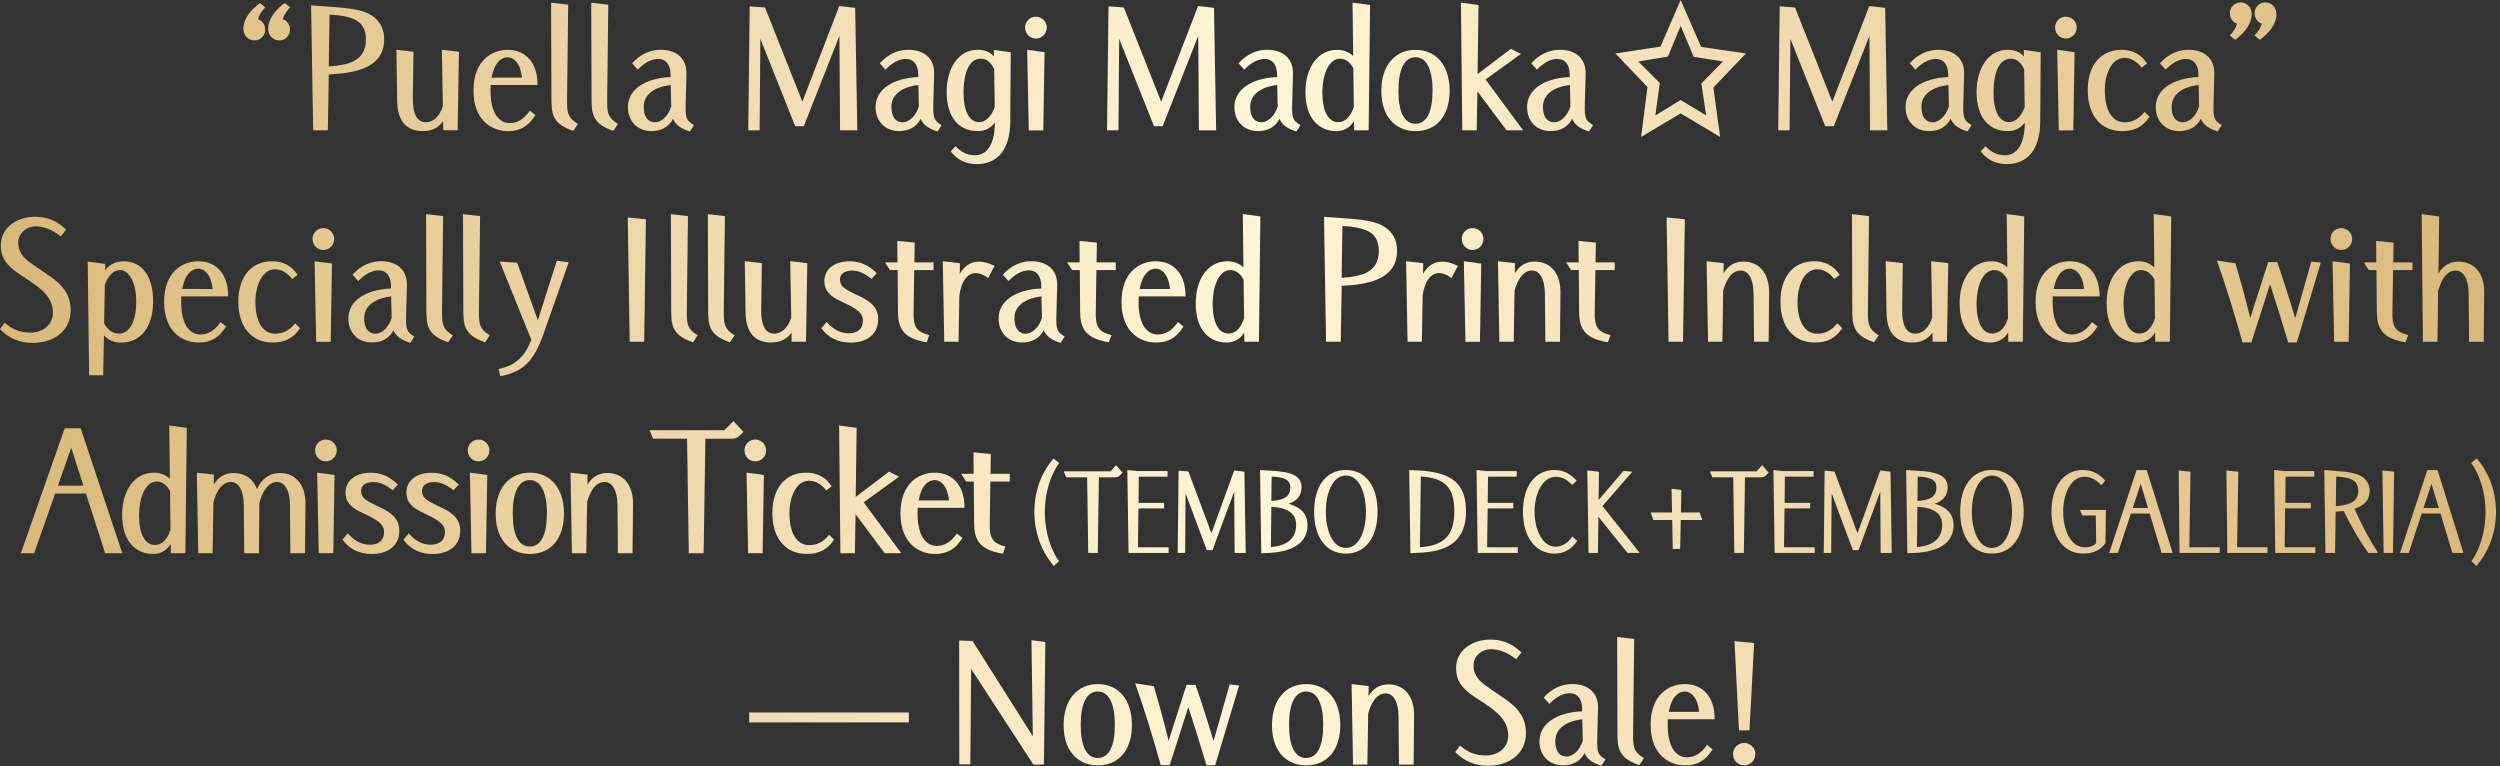<svg width="473" height="145" viewBox="0 0 473 145" fill="none" xmlns="http://www.w3.org/2000/svg">
<rect x="0" y="0" width="473" height="145" fill="#333333" stroke="none"/>
<path d="M52.84 7.65C51.64 7.65 50.73 6.7 50.73 5.45C50.73 3.36 52.4 1.67 53.8 0.63L53.86 0.58L54.88 1.39L54.8 1.47C54 2.3 53.58 3.16 53.52 3.64C54.18 3.88 54.86 4.52 54.86 5.63C54.86 6.74 53.95 7.65 52.84 7.65ZM48.16 7.65C46.96 7.65 46.05 6.7 46.05 5.45C46.05 3.36 47.72 1.67 49.12 0.63L49.18 0.58L50.2 1.39L50.12 1.47C49.32 2.3 48.9 3.16 48.83 3.64C49.49 3.88 50.17 4.52 50.17 5.63C50.17 6.74 49.26 7.65 48.15 7.65H48.16Z" fill="url(#paint0_linear_3790_54423)"/>
<path d="M59.25 24.66L58.86 1.02L61.49 1.21C64.85 1.45 65.62 1.51 67.41 1.84C70.86 2.5 72.68 4.44 72.68 7.46C72.68 10.48 70.97 12.43 67.45 13.38C66 13.77 64.24 14 62.21 14.07L62.03 24.66H59.25ZM62.21 12.57C64.3 12.43 65.79 12.12 66.86 11.6C68.46 10.8 69.23 9.45 69.23 7.46C69.23 5.47 68.42 4.17 66.74 3.53C65.66 3.11 64.27 2.86 62.35 2.76L62.2 12.57H62.21Z" fill="url(#paint1_linear_3790_54423)"/>
<path d="M80.08 24.81C76.87 24.81 75.21 22.91 75.15 19.16L75 9.41L78.23 9.79L78.11 18.52C78.09 20.5 78.43 21.86 79.12 22.56C79.5 22.94 79.99 23.13 80.59 23.13C81.99 23.13 83.19 21.99 83.79 20.08L83.6 9.41L86.83 9.79L86.59 24.65H83.87L83.84 22.92C83.03 24.14 81.7 24.8 80.06 24.8L80.08 24.81Z" fill="url(#paint2_linear_3790_54423)"/>
<path d="M96.1 24.81C93.09 24.81 89.58 22.8 89.58 17.12C89.58 11.44 93.06 9.43 96.04 9.43C99.53 9.43 101.69 11.94 101.69 15.98V16.08H92.83C92.81 16.41 92.81 16.77 92.81 17.12C92.81 22.85 95.56 23.29 96.4 23.29C97.88 23.29 99.12 22.55 100.19 21.02L100.25 20.93L101.3 21.77L101.25 21.85C99.95 23.92 98.4 24.81 96.1 24.81ZM98.75 14.68C98.52 12.02 97.23 10.83 96.04 10.83C94.85 10.83 93.52 11.84 93.01 14.68H98.75Z" fill="url(#paint3_linear_3790_54423)"/>
<path d="M108.39 24.74C104.33 23.33 104.33 21.39 104.33 18.2L104.27 0.51L107.5 0.89L107.29 18.8C107.26 21.33 107.41 22.24 109.25 23.39L109.34 23.44L108.46 24.76L108.39 24.73V24.74Z" fill="url(#paint4_linear_3790_54423)"/>
<path d="M115.98 24.74C111.92 23.33 111.92 21.39 111.92 18.2L111.86 0.51L115.09 0.89L114.88 18.8C114.85 21.33 115 22.24 116.84 23.39L116.93 23.44L116.05 24.76L115.98 24.73V24.74Z" fill="url(#paint5_linear_3790_54423)"/>
<path d="M130.48 24.86C128.75 24.31 127.77 23.57 127.34 22.47C126.54 24 125.14 24.8 123.28 24.8C120.6 24.8 118.8 22.96 118.8 20.23C118.8 16.99 121.96 14.78 126.87 14.58V14.05C126.82 12.18 125.98 11.15 124.51 11.15C123.31 11.15 121.97 11.84 120.74 13.1L120.66 13.18L119.6 11.98L119.66 11.91C121.1 10.3 122.99 9.42 124.98 9.42C126.6 9.42 127.9 9.89 128.76 10.77C129.54 11.57 129.92 12.68 129.88 14.05L129.73 19.6C129.64 22.51 129.94 22.81 131.21 23.62L131.29 23.67L130.54 24.87L130.47 24.85L130.48 24.86ZM126.9 16.09C123.7 16.44 121.79 17.97 121.79 20.21C121.79 22.07 122.57 23.14 123.94 23.14C124.95 23.14 126.34 22.2 126.99 20.15L126.9 16.09Z" fill="url(#paint6_linear_3790_54423)"/>
<path d="M158.94 24.66L158.82 6.78L152.08 23.88H150.45L143.86 7.34L143.72 24.66H141.57L141.84 1.2L144.74 1.42L151.81 19.24L158.79 1.14L161.8 1.49L162.2 24.66H158.94Z" fill="url(#paint7_linear_3790_54423)"/>
<path d="M177.34 24.86C175.61 24.31 174.63 23.57 174.2 22.47C173.4 24 172 24.8 170.14 24.8C167.46 24.8 165.66 22.96 165.66 20.23C165.66 16.99 168.82 14.78 173.73 14.58V14.05C173.68 12.18 172.84 11.15 171.37 11.15C170.17 11.15 168.83 11.84 167.6 13.1L167.52 13.18L166.46 11.98L166.52 11.91C167.96 10.3 169.85 9.42 171.84 9.42C173.46 9.42 174.76 9.89 175.62 10.77C176.4 11.57 176.78 12.68 176.74 14.05L176.59 19.6C176.5 22.51 176.8 22.81 178.07 23.62L178.15 23.67L177.4 24.87L177.33 24.85L177.34 24.86ZM173.76 16.09C170.56 16.44 168.65 17.97 168.65 20.21C168.65 22.07 169.43 23.14 170.8 23.14C171.81 23.14 173.2 22.2 173.85 20.15L173.76 16.09Z" fill="url(#paint8_linear_3790_54423)"/>
<path d="M184.84 31.05C182.77 31.05 181.12 30.26 179.93 28.7L179.88 28.63L180.79 27.65L180.86 27.73C181.93 28.86 183.09 29.38 184.51 29.38C185.34 29.38 186.1 29.06 186.69 28.46C187.7 27.44 188.23 25.62 188.22 23.18C187.46 24.26 186.37 24.8 184.99 24.8C181.3 24.8 179.1 22.04 179.1 17.41C179.1 12.78 181.44 9.42 184.93 9.42C186.29 9.42 187.29 9.82 188.06 10.68L188.03 9.44L191.23 9.89L191.14 23.09C191.11 28.15 188.81 31.05 184.83 31.05H184.84ZM185.59 11.1C182.54 11.1 182.3 15.94 182.3 17.42C182.3 21.04 183.38 23.11 185.26 23.11C186.45 23.11 187.55 22.05 188.2 20.27L188.1 13.1C187.43 11.73 186.66 11.1 185.59 11.1Z" fill="url(#paint9_linear_3790_54423)"/>
<path d="M194.64 24.66L194.34 9.42L197.63 9.87L197.39 24.67H194.64V24.66ZM196 7.29C194.85 7.29 193.95 6.38 193.95 5.21C193.95 4.04 194.87 3.16 196 3.16C197.13 3.16 198.05 4.08 198.05 5.21C198.05 6.34 197.15 7.29 196 7.29Z" fill="url(#paint10_linear_3790_54423)"/>
<path d="M226.83 24.66L226.71 6.78L219.97 23.88H218.34L211.75 7.34L211.61 24.66H209.45L209.73 1.2L212.63 1.42L219.69 19.24L226.68 1.14L229.69 1.49L230.09 24.66H226.83Z" fill="url(#paint11_linear_3790_54423)"/>
<path d="M245.23 24.86C243.5 24.31 242.52 23.57 242.09 22.47C241.29 24 239.89 24.8 238.03 24.8C235.35 24.8 233.55 22.96 233.55 20.23C233.55 16.99 236.71 14.78 241.62 14.58V14.05C241.57 12.18 240.73 11.15 239.26 11.15C238.06 11.15 236.72 11.84 235.49 13.1L235.41 13.18L234.35 11.98L234.41 11.91C235.85 10.3 237.74 9.42 239.73 9.42C241.35 9.42 242.65 9.89 243.51 10.77C244.29 11.57 244.67 12.68 244.63 14.05L244.48 19.6C244.39 22.51 244.69 22.81 245.96 23.62L246.04 23.67L245.29 24.87L245.22 24.85L245.23 24.86ZM241.65 16.09C238.45 16.44 236.54 17.97 236.54 20.21C236.54 22.07 237.32 23.14 238.69 23.14C239.7 23.14 241.09 22.2 241.74 20.15L241.65 16.09Z" fill="url(#paint12_linear_3790_54423)"/>
<path d="M252.79 24.81C249.99 24.81 246.99 22.87 246.99 17.42C246.99 12.64 249.41 9.43 253 9.43C254.19 9.43 255.21 9.82 256.02 10.6L255.9 0.5L259.22 0.95L258.95 24.66H256.2L256.17 22.92C255.4 24.17 254.26 24.81 252.78 24.81H252.79ZM253.54 11.1C251.34 11.1 250.19 14.28 250.19 17.42C250.19 21.04 251.29 23.11 253.21 23.11C254.5 23.11 255.51 22.12 256.14 20.24L256.05 12.92C255.44 11.76 254.55 11.1 253.54 11.1Z" fill="url(#paint13_linear_3790_54423)"/>
<path d="M267.81 24.81C264.69 24.81 261.35 22.8 261.35 17.15C261.35 12.46 263.89 9.43 267.81 9.43C271.73 9.43 274.27 12.39 274.27 17.15C274.27 21.91 271.8 24.81 267.81 24.81ZM267.81 10.83C265.73 10.83 264.58 13.07 264.58 17.15C264.58 21.23 265.7 23.41 267.81 23.41C269.92 23.41 271.04 21.19 271.04 17.15C271.04 13.11 269.89 10.83 267.81 10.83Z" fill="url(#paint14_linear_3790_54423)"/>
<path d="M285.04 24.66L279.52 17.29L279.4 24.66H276.66L276.41 0.5L279.74 0.95L279.56 14.01L285.87 9.23L287.75 10.2L281.07 15.04L288.17 24.66H285.04Z" fill="url(#paint15_linear_3790_54423)"/>
<path d="M300.6 24.86C298.87 24.31 297.89 23.57 297.46 22.47C296.66 24 295.26 24.8 293.4 24.8C290.72 24.8 288.92 22.96 288.92 20.23C288.92 16.99 292.08 14.78 296.99 14.58V14.05C296.94 12.18 296.1 11.15 294.63 11.15C293.43 11.15 292.09 11.84 290.86 13.1L290.78 13.18L289.72 11.98L289.78 11.91C291.22 10.3 293.11 9.42 295.1 9.42C296.72 9.42 298.02 9.89 298.88 10.77C299.66 11.57 300.04 12.68 300 14.05L299.85 19.6C299.76 22.51 300.06 22.81 301.33 23.62L301.41 23.67L300.66 24.87L300.59 24.85L300.6 24.86ZM297.03 16.09C293.83 16.44 291.92 17.97 291.92 20.21C291.92 22.07 292.7 23.14 294.07 23.14C295.08 23.14 296.47 22.2 297.12 20.15L297.03 16.09Z" fill="url(#paint16_linear_3790_54423)"/>
<path d="M317.97 21.46L310.5 25.91L311.7 16.47L305.63 10.11L314.16 8.82L317.98 0L321.85 8.88L330.33 10.11L324.17 16.55L325.45 25.91L317.97 21.45V21.46ZM314.03 15.7L313.19 21.84L317.98 18.92L322.8 21.84L321.9 15.78L325.99 11.63L320.45 10.76L317.98 4.89L315.58 10.7L309.96 11.63L314.03 15.7Z" fill="url(#paint17_linear_3790_54423)"/>
<path d="M353.81 24.66L353.7 6.78L346.96 23.88H345.33L338.74 7.34L338.59 24.66H336.44L336.72 1.2L339.62 1.42L346.68 19.24L353.67 1.14L356.68 1.49L357.08 24.66H353.81Z" fill="url(#paint18_linear_3790_54423)"/>
<path d="M372.21 24.86C370.48 24.31 369.5 23.57 369.07 22.47C368.27 24 366.87 24.8 365.01 24.8C362.33 24.8 360.53 22.96 360.53 20.23C360.53 16.99 363.69 14.78 368.6 14.58V14.05C368.55 12.18 367.71 11.15 366.24 11.15C365.04 11.15 363.7 11.84 362.47 13.1L362.39 13.18L361.33 11.98L361.39 11.91C362.83 10.3 364.72 9.42 366.71 9.42C368.33 9.42 369.63 9.89 370.49 10.77C371.27 11.57 371.65 12.68 371.61 14.05L371.46 19.6C371.37 22.51 371.67 22.81 372.94 23.62L373.02 23.67L372.27 24.87L372.2 24.85L372.21 24.86ZM368.64 16.09C365.44 16.44 363.53 17.97 363.53 20.21C363.53 22.07 364.31 23.14 365.68 23.14C366.69 23.14 368.08 22.2 368.73 20.15L368.64 16.09Z" fill="url(#paint19_linear_3790_54423)"/>
<path d="M379.71 31.05C377.64 31.05 375.99 30.26 374.8 28.7L374.75 28.63L375.66 27.65L375.73 27.73C376.8 28.86 377.96 29.38 379.38 29.38C380.21 29.38 380.97 29.06 381.56 28.46C382.57 27.44 383.1 25.62 383.09 23.18C382.33 24.26 381.24 24.8 379.86 24.8C376.17 24.8 373.97 22.04 373.97 17.41C373.97 12.78 376.31 9.42 379.8 9.42C381.16 9.42 382.16 9.82 382.93 10.68L382.9 9.44L386.1 9.89L386.01 23.09C385.98 28.15 383.68 31.05 379.7 31.05H379.71ZM380.46 11.1C377.41 11.1 377.17 15.94 377.17 17.42C377.17 21.04 378.25 23.11 380.13 23.11C381.32 23.11 382.42 22.05 383.07 20.27L382.97 13.1C382.3 11.73 381.53 11.1 380.46 11.1Z" fill="url(#paint20_linear_3790_54423)"/>
<path d="M389.52 24.66L389.22 9.42L392.51 9.87L392.27 24.67H389.52V24.66ZM390.87 7.29C389.72 7.29 388.82 6.38 388.82 5.21C388.82 4.04 389.74 3.16 390.87 3.16C392 3.16 392.92 4.08 392.92 5.21C392.92 6.34 392.02 7.29 390.87 7.29Z" fill="url(#paint21_linear_3790_54423)"/>
<path d="M401.52 24.81C397.5 24.81 395 21.85 395 17.09C395 12.33 397.45 9.43 401.4 9.43C403.46 9.43 405.07 10.27 406.16 11.93L406.21 12.01L405.19 12.79L405.13 12.71C404.23 11.57 403.09 10.95 401.94 10.95C399.5 10.95 398.23 14.04 398.23 17.09C398.23 20.88 399.63 23.14 401.97 23.14C403.44 23.14 404.68 22.51 405.67 21.26L405.74 21.17L406.69 22.09L406.64 22.16C405.43 23.97 403.81 24.81 401.52 24.81Z" fill="url(#paint22_linear_3790_54423)"/>
<path d="M419.55 24.86C417.82 24.31 416.84 23.57 416.41 22.47C415.61 24 414.21 24.8 412.35 24.8C409.67 24.8 407.87 22.96 407.87 20.23C407.87 16.99 411.03 14.78 415.94 14.58V14.05C415.89 12.18 415.05 11.15 413.58 11.15C412.38 11.15 411.04 11.84 409.81 13.1L409.73 13.18L408.67 11.98L408.73 11.91C410.17 10.3 412.06 9.42 414.05 9.42C415.67 9.42 416.97 9.89 417.83 10.77C418.61 11.57 418.99 12.68 418.95 14.05L418.8 19.6C418.71 22.51 419.01 22.81 420.28 23.62L420.36 23.67L419.61 24.87L419.54 24.85L419.55 24.86ZM415.98 16.09C412.78 16.44 410.87 17.97 410.87 20.21C410.87 22.07 411.65 23.14 413.02 23.14C414.03 23.14 415.42 22.2 416.07 20.15L415.98 16.09Z" fill="url(#paint23_linear_3790_54423)"/>
<path d="M426.54 6.72L426.62 6.64C427.42 5.81 427.84 4.96 427.91 4.47C427.25 4.23 426.57 3.59 426.57 2.48C426.57 1.37 427.48 0.46 428.59 0.46C429.79 0.46 430.7 1.41 430.7 2.66C430.7 4.75 429.03 6.44 427.63 7.48L427.57 7.53L426.55 6.72H426.54ZM421.86 6.72L421.94 6.64C422.74 5.81 423.16 4.96 423.23 4.47C422.57 4.23 421.89 3.59 421.89 2.48C421.89 1.37 422.8 0.46 423.91 0.46C425.11 0.46 426.02 1.41 426.02 2.66C426.02 4.75 424.35 6.44 422.95 7.48L422.89 7.53L421.87 6.72H421.86Z" fill="url(#paint24_linear_3790_54423)"/>
<path d="M6.1 64.87C3.73 64.87 1.7 64.02 0.06 62.35L0 62.29L0.89 61.05L0.97 61.12C2.39 62.37 3.87 62.93 5.76 62.93C8.22 62.93 10.01 61.37 10.01 59.22C10.01 57.34 9.22 55.91 7.38 54.44C6.35 53.62 5.3 52.92 3.73 51.9C1.18 50.26 0.15 48.68 0.15 46.45C0.15 42.88 3.4 41.01 6.61 41.01C8.91 41.01 10.71 41.74 12.44 43.38L12.51 43.44L11.53 44.73L11.45 44.67C9.88 43.45 8.29 42.83 6.74 42.83C4.93 42.83 3.45 44.2 3.45 45.88C3.45 47.32 4.05 48.4 5.45 49.49C5.96 49.89 7.67 51.07 9.04 51.98C12.12 54.01 13.37 55.96 13.37 58.72C13.37 62.4 10.45 64.88 6.1 64.88V64.87Z" fill="url(#paint25_linear_3790_54423)"/>
<path d="M16.86 70.99L16.59 49.48L19.91 49.93L19.89 51.13C20.74 50.01 21.92 49.44 23.41 49.44C26.89 49.44 28.97 52.27 28.97 57.01C28.97 61.75 26.71 64.82 22.93 64.82C21.53 64.82 20.44 64.35 19.67 63.42L19.52 71H16.86V70.99ZM22.75 51.1C21.54 51.1 20.57 52.02 19.84 53.83L19.7 61.17C20.35 62.42 21.33 63.11 22.51 63.11C24.55 63.11 25.77 60.83 25.77 57C25.77 53.17 24.25 51.1 22.75 51.1Z" fill="url(#paint26_linear_3790_54423)"/>
<path d="M37.57 64.81C34.56 64.81 31.05 62.8 31.05 57.12C31.05 51.44 34.53 49.43 37.51 49.43C41 49.43 43.16 51.94 43.16 55.98V56.08H34.3C34.28 56.41 34.28 56.77 34.28 57.12C34.28 62.85 37.03 63.29 37.87 63.29C39.35 63.29 40.59 62.55 41.66 61.02L41.72 60.93L42.77 61.77L42.72 61.85C41.42 63.92 39.87 64.81 37.57 64.81ZM40.22 54.68C39.99 52.02 38.7 50.83 37.51 50.83C36.32 50.83 34.99 51.84 34.48 54.68H40.22Z" fill="url(#paint27_linear_3790_54423)"/>
<path d="M51.61 64.81C47.59 64.81 45.09 61.85 45.09 57.09C45.09 52.33 47.54 49.43 51.49 49.43C53.55 49.43 55.16 50.27 56.25 51.93L56.3 52.01L55.28 52.79L55.22 52.71C54.32 51.57 53.18 50.95 52.03 50.95C49.59 50.95 48.32 54.04 48.32 57.09C48.32 60.88 49.72 63.14 52.06 63.14C53.53 63.14 54.77 62.51 55.76 61.26L55.83 61.17L56.78 62.09L56.73 62.16C55.52 63.97 53.9 64.81 51.61 64.81Z" fill="url(#paint28_linear_3790_54423)"/>
<path d="M59.82 64.66L59.52 49.42L62.81 49.87L62.57 64.67H59.82V64.66ZM61.18 47.29C60.03 47.29 59.13 46.38 59.13 45.21C59.13 44.04 60.05 43.16 61.18 43.16C62.31 43.16 63.23 44.08 63.23 45.21C63.23 46.34 62.33 47.29 61.18 47.29Z" fill="url(#paint29_linear_3790_54423)"/>
<path d="M77.59 64.86C75.86 64.31 74.88 63.57 74.45 62.47C73.65 64 72.25 64.8 70.39 64.8C67.71 64.8 65.91 62.96 65.91 60.23C65.91 56.99 69.07 54.78 73.98 54.58V54.05C73.93 52.18 73.09 51.15 71.62 51.15C70.42 51.15 69.08 51.84 67.85 53.1L67.77 53.18L66.71 51.98L66.77 51.91C68.21 50.3 70.1 49.42 72.09 49.42C73.71 49.42 75.01 49.89 75.87 50.77C76.65 51.57 77.03 52.68 76.99 54.05L76.84 59.6C76.75 62.51 77.05 62.81 78.32 63.62L78.4 63.67L77.65 64.87L77.58 64.85L77.59 64.86ZM74.01 56.09C70.81 56.44 68.9 57.97 68.9 60.21C68.9 62.07 69.68 63.14 71.05 63.14C72.06 63.14 73.45 62.2 74.1 60.15L74.01 56.09Z" fill="url(#paint30_linear_3790_54423)"/>
<path d="M84.73 64.74C80.67 63.33 80.67 61.39 80.67 58.2L80.61 40.51L83.84 40.89L83.63 58.8C83.6 61.33 83.75 62.24 85.59 63.39L85.68 63.44L84.8 64.76L84.73 64.73V64.74Z" fill="url(#paint31_linear_3790_54423)"/>
<path d="M91.72 64.74C87.66 63.33 87.66 61.39 87.66 58.2L87.6 40.51L90.83 40.89L90.62 58.8C90.59 61.33 90.74 62.24 92.58 63.39L92.67 63.44L91.79 64.76L91.72 64.73V64.74Z" fill="url(#paint32_linear_3790_54423)"/>
<path d="M94.33 69.82L94.43 69.8C97.46 69.14 99.18 67.6 100.54 64.31L94.54 49.48L97.85 49.7L101.76 60.61L105.35 49.32L107.6 49.62L102.88 63.03C101.01 68.35 99.03 70.32 94.74 71.16L94.65 71.18L94.33 69.82Z" fill="url(#paint33_linear_3790_54423)"/>
<path d="M119.13 64.66L118.77 41.14L122.21 41.49L121.88 64.66H119.13Z" fill="url(#paint34_linear_3790_54423)"/>
<path d="M131.05 64.74C126.99 63.33 126.99 61.39 126.99 58.2L126.93 40.51L130.16 40.89L129.95 58.8C129.92 61.33 130.07 62.24 131.91 63.39L132 63.44L131.12 64.76L131.05 64.73V64.74Z" fill="url(#paint35_linear_3790_54423)"/>
<path d="M138.04 64.74C133.98 63.33 133.98 61.39 133.98 58.2L133.92 40.51L137.15 40.89L136.94 58.8C136.91 61.33 137.06 62.24 138.9 63.39L138.99 63.44L138.11 64.76L138.04 64.73V64.74Z" fill="url(#paint36_linear_3790_54423)"/>
<path d="M145.99 64.81C142.78 64.81 141.12 62.91 141.06 59.16L140.91 49.41L144.14 49.79L144.02 58.52C144 60.5 144.34 61.86 145.03 62.56C145.41 62.94 145.9 63.13 146.5 63.13C147.9 63.13 149.1 61.99 149.7 60.08L149.51 49.41L152.74 49.79L152.5 64.65H149.78L149.75 62.92C148.94 64.14 147.61 64.8 145.97 64.8L145.99 64.81Z" fill="url(#paint37_linear_3790_54423)"/>
<path d="M160.9 64.81C158.58 64.81 156.7 63.89 155.45 62.16L155.41 62.1L156.4 60.9L156.48 60.99C157.7 62.38 159.05 63.06 160.6 63.06C162.29 63.06 163.26 62.19 163.26 60.67C163.26 59.75 162.84 59.11 161.74 58.38C161.23 58.05 160.33 57.57 159.5 57.19C158.67 56.81 158.14 56.53 157.81 56.31C156.53 55.46 155.97 54.5 155.97 53.2C155.97 50.92 157.86 49.44 160.78 49.44C162.69 49.44 164.24 50.11 165.8 51.6L165.87 51.67L164.9 52.77L164.83 52.71C163.52 51.68 162.39 51.2 161.26 51.2C159.78 51.2 158.93 51.81 158.93 52.87C158.93 53.68 159.24 54.19 160.08 54.74C160.32 54.9 161.01 55.28 161.81 55.66C162.53 55.99 163.13 56.29 163.46 56.47C165.37 57.55 166.15 58.69 166.15 60.43C166.15 63.14 164.13 64.82 160.89 64.82L160.9 64.81Z" fill="url(#paint38_linear_3790_54423)"/>
<path d="M175.25 64.75C170.8 63.99 169.92 62.05 169.89 58.95L169.83 51.1H168.37L167.53 49.79L167.44 49.64H169.8L169.77 45.58L173.06 45.9L173 49.64H176.63V51.1H172.97L172.85 59.1C172.79 61.84 173.41 62.76 175.72 63.38L175.82 63.41L175.33 64.76H175.25V64.75Z" fill="url(#paint39_linear_3790_54423)"/>
<path d="M178.65 64.66L178.38 49.42L181.61 49.8L181.58 51.85C182.41 50.31 183.66 49.5 185.23 49.5C186.11 49.5 187.07 49.76 188.08 50.27L188.17 50.32L186.96 52.61L186.87 52.54C186.07 51.96 185.31 51.67 184.61 51.67C183.03 51.67 181.9 53.2 181.51 55.87L181.36 64.66H178.64H178.65Z" fill="url(#paint40_linear_3790_54423)"/>
<path d="M200.62 64.86C198.89 64.31 197.91 63.57 197.48 62.47C196.68 64 195.28 64.8 193.42 64.8C190.74 64.8 188.94 62.96 188.94 60.23C188.94 56.99 192.1 54.78 197.01 54.58V54.05C196.96 52.18 196.12 51.15 194.65 51.15C193.45 51.15 192.11 51.84 190.88 53.1L190.8 53.18L189.74 51.98L189.8 51.91C191.24 50.3 193.13 49.42 195.12 49.42C196.74 49.42 198.04 49.89 198.9 50.77C199.68 51.57 200.06 52.68 200.02 54.05L199.87 59.6C199.78 62.51 200.08 62.81 201.35 63.62L201.43 63.67L200.68 64.87L200.61 64.85L200.62 64.86ZM197.04 56.09C193.84 56.44 191.93 57.97 191.93 60.21C191.93 62.07 192.71 63.14 194.08 63.14C195.09 63.14 196.48 62.2 197.13 60.15L197.04 56.09Z" fill="url(#paint41_linear_3790_54423)"/>
<path d="M209.72 64.75C205.27 63.99 204.39 62.05 204.36 58.95L204.3 51.1H202.84L202 49.79L201.91 49.64H204.27L204.24 45.58L207.53 45.9L207.47 49.64H211.1V51.1H207.44L207.32 59.1C207.26 61.84 207.88 62.76 210.19 63.38L210.29 63.41L209.8 64.76H209.72V64.75Z" fill="url(#paint42_linear_3790_54423)"/>
<path d="M218.71 64.81C215.7 64.81 212.19 62.8 212.19 57.12C212.19 51.44 215.67 49.43 218.65 49.43C222.14 49.43 224.3 51.94 224.3 55.98V56.08H215.44C215.42 56.41 215.42 56.77 215.42 57.12C215.42 62.85 218.17 63.29 219.01 63.29C220.49 63.29 221.73 62.55 222.8 61.02L222.86 60.93L223.91 61.77L223.86 61.85C222.56 63.92 221.01 64.81 218.71 64.81ZM221.36 54.68C221.13 52.02 219.84 50.83 218.65 50.83C217.46 50.83 216.13 51.84 215.62 54.68H221.36Z" fill="url(#paint43_linear_3790_54423)"/>
<path d="M232.03 64.81C229.23 64.81 226.23 62.87 226.23 57.42C226.23 52.64 228.64 49.43 232.24 49.43C233.44 49.43 234.45 49.82 235.26 50.6L235.14 40.5L238.46 40.95L238.19 64.66H235.44L235.41 62.92C234.64 64.17 233.5 64.81 232.02 64.81H232.03ZM232.78 51.1C230.58 51.1 229.43 54.28 229.43 57.42C229.43 61.04 230.53 63.11 232.45 63.11C233.74 63.11 234.75 62.12 235.38 60.24L235.29 52.92C234.68 51.76 233.79 51.1 232.78 51.1Z" fill="url(#paint44_linear_3790_54423)"/>
<path d="M250.89 64.66L250.5 41.02L253.13 41.21C256.49 41.45 257.26 41.51 259.05 41.84C262.5 42.5 264.32 44.44 264.32 47.46C264.32 50.48 262.61 52.43 259.09 53.38C257.64 53.77 255.88 54 253.85 54.07L253.67 64.66H250.89ZM253.85 52.57C255.94 52.43 257.43 52.12 258.5 51.6C260.1 50.8 260.87 49.45 260.87 47.46C260.87 45.47 260.06 44.17 258.38 43.53C257.3 43.11 255.91 42.86 253.99 42.76L253.84 52.57H253.85Z" fill="url(#paint45_linear_3790_54423)"/>
<path d="M266.31 64.66L266.04 49.42L269.27 49.8L269.24 51.85C270.07 50.31 271.32 49.5 272.89 49.5C273.77 49.5 274.73 49.76 275.74 50.27L275.83 50.32L274.62 52.61L274.53 52.54C273.73 51.96 272.97 51.67 272.27 51.67C270.69 51.67 269.56 53.2 269.17 55.87L269.02 64.66H266.3H266.31Z" fill="url(#paint46_linear_3790_54423)"/>
<path d="M277.26 64.66L276.96 49.42L280.25 49.87L280.01 64.67H277.26V64.66ZM278.62 47.29C277.47 47.29 276.57 46.38 276.57 45.21C276.57 44.04 277.49 43.16 278.62 43.16C279.75 43.16 280.67 44.08 280.67 45.21C280.67 46.34 279.77 47.29 278.62 47.29Z" fill="url(#paint47_linear_3790_54423)"/>
<path d="M292.38 64.66L292.29 55.41C292.26 52.81 291.33 51.19 289.87 51.19C288 51.19 287.03 53.26 286.55 54.99L286.4 64.66H283.68L283.41 49.42L286.64 49.8L286.61 51.72C287.43 50.28 288.75 49.49 290.37 49.49C293.35 49.49 295.21 51.68 295.24 55.2L295.15 64.66H292.37H292.38Z" fill="url(#paint48_linear_3790_54423)"/>
<path d="M304.13 64.75C299.68 63.99 298.8 62.05 298.77 58.95L298.71 51.1H297.25L296.41 49.79L296.32 49.64H298.68L298.65 45.58L301.94 45.9L301.88 49.64H305.51V51.1H301.85L301.73 59.1C301.67 61.84 302.29 62.76 304.6 63.38L304.7 63.41L304.21 64.76H304.13V64.75Z" fill="url(#paint49_linear_3790_54423)"/>
<path d="M315.69 64.66L315.32 41.14L318.77 41.49L318.43 64.66H315.69Z" fill="url(#paint50_linear_3790_54423)"/>
<path d="M331.86 64.66L331.77 55.41C331.74 52.81 330.81 51.19 329.35 51.19C327.48 51.19 326.51 53.26 326.03 54.99L325.88 64.66H323.16L322.89 49.42L326.12 49.8L326.09 51.72C326.91 50.28 328.23 49.49 329.85 49.49C332.83 49.49 334.69 51.68 334.72 55.2L334.63 64.66H331.85H331.86Z" fill="url(#paint51_linear_3790_54423)"/>
<path d="M343.38 64.81C339.36 64.81 336.86 61.85 336.86 57.09C336.86 52.33 339.31 49.43 343.26 49.43C345.32 49.43 346.93 50.27 348.02 51.93L348.07 52.01L347.05 52.79L346.99 52.71C346.09 51.57 344.95 50.95 343.8 50.95C341.36 50.95 340.09 54.04 340.09 57.09C340.09 60.88 341.49 63.14 343.83 63.14C345.3 63.14 346.54 62.51 347.53 61.26L347.6 61.17L348.55 62.09L348.5 62.16C347.29 63.97 345.67 64.81 343.38 64.81Z" fill="url(#paint52_linear_3790_54423)"/>
<path d="M354.51 64.74C350.45 63.33 350.45 61.39 350.45 58.2L350.39 40.51L353.62 40.89L353.41 58.8C353.38 61.33 353.53 62.24 355.37 63.39L355.46 63.44L354.58 64.76L354.51 64.73V64.74Z" fill="url(#paint53_linear_3790_54423)"/>
<path d="M361.86 64.81C358.65 64.81 356.99 62.91 356.93 59.16L356.78 49.41L360.01 49.79L359.89 58.52C359.87 60.5 360.21 61.86 360.9 62.56C361.28 62.94 361.77 63.13 362.37 63.13C363.77 63.13 364.97 61.99 365.57 60.08L365.38 49.41L368.61 49.79L368.37 64.65H365.65L365.62 62.92C364.81 64.14 363.48 64.8 361.84 64.8L361.86 64.81Z" fill="url(#paint54_linear_3790_54423)"/>
<path d="M376.56 64.81C373.76 64.81 370.76 62.87 370.76 57.42C370.76 52.64 373.17 49.43 376.77 49.43C377.97 49.43 378.98 49.82 379.79 50.6L379.67 40.5L382.99 40.95L382.72 64.66H379.97L379.94 62.92C379.17 64.17 378.03 64.81 376.55 64.81H376.56ZM377.31 51.1C375.11 51.1 373.96 54.28 373.96 57.42C373.96 61.04 375.06 63.11 376.98 63.11C378.27 63.11 379.28 62.12 379.91 60.24L379.82 52.92C379.21 51.76 378.32 51.1 377.31 51.1Z" fill="url(#paint55_linear_3790_54423)"/>
<path d="M391.65 64.81C388.64 64.81 385.13 62.8 385.13 57.12C385.13 51.44 388.61 49.43 391.59 49.43C395.08 49.43 397.24 51.94 397.24 55.98V56.08H388.38C388.36 56.41 388.36 56.77 388.36 57.12C388.36 62.85 391.11 63.29 391.95 63.29C393.43 63.29 394.67 62.55 395.74 61.02L395.8 60.93L396.85 61.77L396.8 61.85C395.5 63.92 393.95 64.81 391.65 64.81ZM394.3 54.68C394.07 52.02 392.78 50.83 391.59 50.83C390.4 50.83 389.07 51.84 388.56 54.68H394.3Z" fill="url(#paint56_linear_3790_54423)"/>
<path d="M404.37 64.81C401.57 64.81 398.57 62.87 398.57 57.42C398.57 52.64 400.98 49.43 404.58 49.43C405.78 49.43 406.79 49.82 407.6 50.6L407.48 40.5L410.8 40.95L410.53 64.66H407.78L407.75 62.92C406.98 64.17 405.84 64.81 404.36 64.81H404.37ZM405.12 51.1C402.92 51.1 401.77 54.28 401.77 57.42C401.77 61.04 402.87 63.11 404.79 63.11C406.08 63.11 407.09 62.12 407.72 60.24L407.63 52.92C407.02 51.76 406.13 51.1 405.12 51.1Z" fill="url(#paint57_linear_3790_54423)"/>
<path d="M432.92 64.78L432.9 64.71C431.66 60.56 430.52 56.89 429.49 53.78L425.96 64.78H424.28L424.26 64.71C422.58 58.73 421.11 54.02 419.49 49.45L419.43 49.29L422.96 49.83L422.98 49.89C423.85 52.9 424.74 56.02 425.75 60.17L429.14 49.58H430.85L430.87 49.65C431.97 52.82 433.05 56.18 434.25 60.22L437.3 49.49L439.09 49.69L434.56 64.79H432.91L432.92 64.78Z" fill="url(#paint58_linear_3790_54423)"/>
<path d="M441.62 64.66L441.32 49.42L444.61 49.87L444.37 64.67H441.62V64.66ZM442.98 47.29C441.83 47.29 440.93 46.38 440.93 45.21C440.93 44.04 441.85 43.16 442.98 43.16C444.11 43.16 445.03 44.08 445.03 45.21C445.03 46.34 444.13 47.29 442.98 47.29Z" fill="url(#paint59_linear_3790_54423)"/>
<path d="M455.05 64.75C450.6 63.99 449.72 62.05 449.69 58.95L449.63 51.1H448.17L447.33 49.79L447.24 49.64H449.6L449.57 45.58L452.86 45.9L452.8 49.64H456.43V51.1H452.77L452.65 59.1C452.59 61.84 453.21 62.76 455.52 63.38L455.62 63.41L455.13 64.76H455.05V64.75Z" fill="url(#paint60_linear_3790_54423)"/>
<path d="M467.15 64.66L467.06 55.41C467.03 52.81 466.1 51.19 464.64 51.19C462.75 51.19 461.77 53.3 461.29 55.08L461.17 64.66H458.42L458.18 40.51L461.5 40.96L461.35 51.78C461.97 50.66 463.1 49.5 465.14 49.5C468.14 49.5 470.01 51.7 470.01 55.24L469.92 64.67H467.14L467.15 64.66Z" fill="url(#paint61_linear_3790_54423)"/>
<path d="M19.89 104.66L16.26 93.38H10.43L6.47 104.66H3.95L12.24 81.03H15.26L23.13 104.66H19.89ZM15.78 91.89L13.48 84.71L10.96 91.89H15.78Z" fill="url(#paint62_linear_3790_54423)"/>
<path d="M28.91 104.81C26.11 104.81 23.11 102.87 23.11 97.42C23.11 92.64 25.53 89.43 29.12 89.43C30.31 89.43 31.33 89.82 32.14 90.6L32.02 80.5L35.34 80.95L35.07 104.66H32.32L32.29 102.92C31.52 104.17 30.38 104.81 28.9 104.81H28.91ZM29.66 91.1C27.46 91.1 26.31 94.28 26.31 97.42C26.31 101.04 27.41 103.11 29.33 103.11C30.62 103.11 31.63 102.12 32.26 100.24L32.17 92.92C31.56 91.76 30.67 91.1 29.66 91.1Z" fill="url(#paint63_linear_3790_54423)"/>
<path d="M54.94 104.66L54.85 95.41C54.82 92.81 53.89 91.19 52.43 91.19C50.97 91.19 49.72 92.63 49.08 95.13L48.99 104.66H46.21L46.12 95.41C46.09 92.81 45.16 91.19 43.7 91.19C41.83 91.19 40.86 93.26 40.38 94.99L40.23 104.66H37.51L37.24 89.42L40.47 89.8L40.44 91.72C41.26 90.28 42.58 89.49 44.2 89.49C46.32 89.49 47.88 90.57 48.62 92.54C49.43 90.62 51.02 89.49 52.93 89.49C55.91 89.49 57.77 91.68 57.8 95.2L57.71 104.66H54.93H54.94Z" fill="url(#paint64_linear_3790_54423)"/>
<path d="M60.31 104.66L60.01 89.42L63.3 89.87L63.06 104.67H60.31V104.66ZM61.67 87.29C60.52 87.29 59.62 86.38 59.62 85.21C59.62 84.04 60.54 83.16 61.67 83.16C62.8 83.16 63.72 84.08 63.72 85.21C63.72 86.34 62.82 87.29 61.67 87.29Z" fill="url(#paint65_linear_3790_54423)"/>
<path d="M70.3 104.81C67.98 104.81 66.1 103.89 64.85 102.16L64.81 102.1L65.8 100.9L65.88 100.99C67.1 102.38 68.45 103.06 70 103.06C71.69 103.06 72.66 102.19 72.66 100.67C72.66 99.75 72.24 99.11 71.14 98.38C70.63 98.05 69.73 97.57 68.9 97.19C68.07 96.81 67.54 96.53 67.21 96.31C65.93 95.46 65.37 94.5 65.37 93.2C65.37 90.92 67.26 89.44 70.18 89.44C72.09 89.44 73.64 90.11 75.2 91.6L75.27 91.67L74.3 92.77L74.23 92.71C72.92 91.68 71.79 91.2 70.66 91.2C69.18 91.2 68.33 91.81 68.33 92.87C68.33 93.68 68.64 94.19 69.48 94.74C69.72 94.9 70.41 95.28 71.21 95.66C71.93 95.99 72.53 96.29 72.86 96.47C74.77 97.55 75.55 98.69 75.55 100.43C75.55 103.14 73.53 104.82 70.29 104.82L70.3 104.81Z" fill="url(#paint66_linear_3790_54423)"/>
<path d="M81.82 104.81C79.5 104.81 77.62 103.89 76.37 102.16L76.33 102.1L77.32 100.9L77.4 100.99C78.62 102.38 79.97 103.06 81.52 103.06C83.21 103.06 84.18 102.19 84.18 100.67C84.18 99.75 83.76 99.11 82.66 98.38C82.15 98.05 81.25 97.57 80.42 97.19C79.59 96.81 79.06 96.53 78.73 96.31C77.45 95.46 76.89 94.5 76.89 93.2C76.89 90.92 78.78 89.44 81.7 89.44C83.61 89.44 85.16 90.11 86.72 91.6L86.79 91.67L85.82 92.77L85.75 92.71C84.44 91.68 83.31 91.2 82.18 91.2C80.7 91.2 79.85 91.81 79.85 92.87C79.85 93.68 80.16 94.19 81 94.74C81.24 94.9 81.93 95.28 82.73 95.66C83.45 95.99 84.05 96.29 84.38 96.47C86.29 97.55 87.07 98.69 87.07 100.43C87.07 103.14 85.05 104.82 81.81 104.82L81.82 104.81Z" fill="url(#paint67_linear_3790_54423)"/>
<path d="M89.2 104.66L88.9 89.42L92.19 89.87L91.95 104.67H89.2V104.66ZM90.55 87.29C89.4 87.29 88.5 86.38 88.5 85.21C88.5 84.04 89.42 83.16 90.55 83.16C91.68 83.16 92.6 84.08 92.6 85.21C92.6 86.34 91.7 87.29 90.55 87.29Z" fill="url(#paint68_linear_3790_54423)"/>
<path d="M100.24 104.81C97.12 104.81 93.78 102.8 93.78 97.15C93.78 92.46 96.32 89.43 100.24 89.43C104.16 89.43 106.7 92.39 106.7 97.15C106.7 101.91 104.23 104.81 100.24 104.81ZM100.24 90.83C98.16 90.83 97.01 93.07 97.01 97.15C97.01 101.23 98.13 103.41 100.24 103.41C102.35 103.41 103.47 101.19 103.47 97.15C103.47 93.11 102.32 90.83 100.24 90.83Z" fill="url(#paint69_linear_3790_54423)"/>
<path d="M116.91 104.66L116.82 95.41C116.79 92.81 115.86 91.19 114.4 91.19C112.53 91.19 111.56 93.26 111.08 94.99L110.93 104.66H108.21L107.94 89.42L111.17 89.8L111.14 91.72C111.96 90.28 113.28 89.49 114.9 89.49C117.88 89.49 119.74 91.68 119.77 95.2L119.68 104.66H116.9H116.91Z" fill="url(#paint70_linear_3790_54423)"/>
<path d="M130.32 104.66L129.99 83H123.57L122.89 81.39H137.05L138.76 79.67L140.67 81.71L139.88 82.47C139.48 82.87 139.04 83.01 138.13 83.01H133.46L133.13 104.67H130.32V104.66Z" fill="url(#paint71_linear_3790_54423)"/>
<path d="M141.54 104.66L141.24 89.42L144.53 89.87L144.29 104.67H141.54V104.66ZM142.9 87.29C141.75 87.29 140.85 86.38 140.85 85.21C140.85 84.04 141.77 83.16 142.9 83.16C144.03 83.16 144.95 84.08 144.95 85.21C144.95 86.34 144.05 87.29 142.9 87.29Z" fill="url(#paint72_linear_3790_54423)"/>
<path d="M152.65 104.81C148.63 104.81 146.13 101.85 146.13 97.09C146.13 92.33 148.58 89.43 152.53 89.43C154.59 89.43 156.2 90.27 157.29 91.93L157.34 92.01L156.32 92.79L156.26 92.71C155.36 91.57 154.22 90.95 153.07 90.95C150.63 90.95 149.36 94.04 149.36 97.09C149.36 100.88 150.76 103.14 153.1 103.14C154.57 103.14 155.81 102.51 156.8 101.26L156.87 101.17L157.82 102.09L157.77 102.16C156.56 103.97 154.94 104.81 152.65 104.81Z" fill="url(#paint73_linear_3790_54423)"/>
<path d="M167.38 104.66L161.87 97.29L161.75 104.66H159L158.76 80.5L162.08 80.95L161.9 94.01L168.21 89.23L170.09 90.2L163.41 95.04L170.52 104.66H167.38Z" fill="url(#paint74_linear_3790_54423)"/>
<path d="M176.89 104.81C173.88 104.81 170.37 102.8 170.37 97.12C170.37 91.44 173.85 89.43 176.83 89.43C180.32 89.43 182.48 91.94 182.48 95.98V96.08H173.62C173.6 96.41 173.6 96.77 173.6 97.12C173.6 102.85 176.35 103.29 177.19 103.29C178.67 103.29 179.91 102.55 180.98 101.02L181.04 100.93L182.09 101.77L182.04 101.85C180.74 103.92 179.19 104.81 176.89 104.81ZM179.54 94.68C179.31 92.02 178.02 90.83 176.83 90.83C175.64 90.83 174.31 91.84 173.8 94.68H179.54Z" fill="url(#paint75_linear_3790_54423)"/>
<path d="M189.66 104.75C185.21 103.99 184.33 102.05 184.3 98.95L184.24 91.1H182.78L181.94 89.79L181.85 89.64H184.21L184.18 85.58L187.47 85.9L187.41 89.64H191.04V91.1H187.38L187.26 99.1C187.2 101.84 187.82 102.76 190.13 103.38L190.23 103.41L189.74 104.76H189.66V104.75Z" fill="url(#paint76_linear_3790_54423)"/>
<path d="M199.31 107.01C196.95 104.18 195.7 100.68 195.7 96.88C195.7 92.04 197.63 88.74 199.26 86.81L199.32 86.74L200.4 87.59L200.34 87.67C200.23 87.81 197.68 91.23 197.68 96.88C197.68 102.53 200.19 105.97 200.3 106.11L200.35 106.18L199.37 107.09L199.3 107.01H199.31Z" fill="url(#paint77_linear_3790_54423)"/>
<path d="M205.89 104.61L205.69 90.31H201.72L201.27 89.18H210.1L211.16 88.02L212.39 89.42L211.88 89.94C211.62 90.21 211.34 90.31 210.77 90.31H207.91L207.7 104.61H205.88H205.89Z" fill="url(#paint78_linear_3790_54423)"/>
<path d="M213.52 104.61L213.29 88.93L215.04 89.12H220.9V90.19H215.46L215.41 95.14H220.25V96.19H215.39L215.3 103.54H221.1V104.61H213.52Z" fill="url(#paint79_linear_3790_54423)"/>
<path d="M233.59 104.61L233.52 92.97L229.4 104.09H228.33L224.31 93.34L224.23 104.61H222.82L222.99 89.05L224.85 89.2L229.2 100.89L233.51 89.01L235.44 89.25L235.69 104.61H233.59Z" fill="url(#paint80_linear_3790_54423)"/>
<path d="M238.4 88.93L240.5 89.06C244.05 89.26 246.25 89.86 246.25 92.19C246.25 93.72 245.45 94.74 243.81 95.31C246.18 95.98 247.38 97.33 247.38 99.34C247.38 102.61 244.76 104.44 239.79 104.63L238.63 104.67L238.4 88.93ZM240.45 103.51C242.66 103.33 245.23 102.45 245.23 99.34C245.23 97.18 243.74 96.08 240.54 95.88L240.45 103.51ZM240.54 94.78C243.09 94.63 244.13 93.87 244.13 92.19C244.13 90.64 242.72 90.26 240.59 90.17L240.54 94.77V94.78Z" fill="url(#paint81_linear_3790_54423)"/>
<path d="M254.63 104.74C250.93 104.74 248.63 101.7 248.63 96.82C248.63 91.94 250.93 88.92 254.64 88.92C258.35 88.92 260.64 91.95 260.64 96.82C260.64 101.69 258.34 104.74 254.63 104.74ZM254.65 89.97C252.03 89.97 250.84 93.52 250.84 96.82C250.84 100.12 252.01 103.67 254.63 103.67C257.25 103.67 258.44 100.22 258.44 96.82C258.44 93.42 257.25 89.97 254.65 89.97Z" fill="url(#paint82_linear_3790_54423)"/>
<path d="M266.62 88.93L268.33 89.01C274.75 89.33 277.37 91.56 277.37 96.72C277.37 101.88 274.56 104.34 268.53 104.58L266.85 104.67L266.62 88.93ZM268.64 103.53C273.26 103.25 275.15 101.27 275.15 96.72C275.15 92.17 273.37 90.47 268.82 90.15L268.64 103.53Z" fill="url(#paint83_linear_3790_54423)"/>
<path d="M279.58 104.61L279.36 88.93L281.11 89.12H286.96V90.19H281.53L281.48 95.14H286.31V96.19H281.46L281.37 103.54H287.17V104.61H279.58Z" fill="url(#paint84_linear_3790_54423)"/>
<path d="M294.15 104.74C290.5 104.74 288.14 101.62 288.14 96.8C288.14 91.98 290.47 88.92 294.08 88.92C295.7 88.92 297.05 89.56 298.23 90.87L298.29 90.94L297.46 91.75L297.39 91.68C296.38 90.65 295.49 90.22 294.3 90.22C291.73 90.22 290.34 93.61 290.34 96.8C290.34 99.99 291.71 103.43 294.33 103.43C295.5 103.43 296.63 102.76 297.43 101.59L297.49 101.5L298.42 102.33L298.37 102.4C297.33 103.93 295.86 104.74 294.14 104.74H294.15Z" fill="url(#paint85_linear_3790_54423)"/>
<path d="M307.92 104.61L302.42 97.77L302.33 104.61H300.55L300.32 89.01L302.53 89.25L302.46 94.6L307.17 89.07L308.64 89.24L308.82 89.26L303.19 95.74L310.23 104.61H307.92Z" fill="url(#paint86_linear_3790_54423)"/>
<path d="M316.49 103.87L316.38 98.39H312.81L312.31 96.96H316.35L316.26 92.47L318.12 92.71L318.03 96.96H321.57L322.08 98.39H318L317.89 103.87H316.49Z" fill="url(#paint87_linear_3790_54423)"/>
<path d="M328.13 104.61L327.93 90.31H323.96L323.51 89.18H332.34L333.4 88.02L334.63 89.42L334.12 89.94C333.86 90.21 333.58 90.31 333.01 90.31H330.15L329.94 104.61H328.12H328.13Z" fill="url(#paint88_linear_3790_54423)"/>
<path d="M335.76 104.61L335.53 88.93L337.28 89.12H343.13V90.19H337.7L337.65 95.14H342.48V96.19H337.63L337.54 103.54H343.34V104.61H335.76Z" fill="url(#paint89_linear_3790_54423)"/>
<path d="M355.82 104.61L355.75 92.97L351.64 104.09H350.57L346.55 93.34L346.46 104.61H345.05L345.22 89.05L347.08 89.2L351.44 100.89L355.75 89.01L357.68 89.25L357.92 104.61H355.82Z" fill="url(#paint90_linear_3790_54423)"/>
<path d="M360.64 88.93L362.74 89.06C366.29 89.26 368.49 89.86 368.49 92.19C368.49 93.72 367.69 94.74 366.05 95.31C368.42 95.98 369.62 97.33 369.62 99.34C369.62 102.61 367 104.44 362.03 104.63L360.87 104.67L360.64 88.93ZM362.68 103.51C364.89 103.33 367.46 102.45 367.46 99.34C367.46 97.18 365.97 96.08 362.77 95.88L362.68 103.51ZM362.78 94.78C365.33 94.63 366.37 93.87 366.37 92.19C366.37 90.64 364.96 90.26 362.83 90.17L362.78 94.77V94.78Z" fill="url(#paint91_linear_3790_54423)"/>
<path d="M376.87 104.74C373.17 104.74 370.87 101.7 370.87 96.82C370.87 91.94 373.17 88.92 376.88 88.92C380.59 88.92 382.88 91.95 382.88 96.82C382.88 101.69 380.58 104.74 376.87 104.74ZM376.88 89.97C374.26 89.97 373.07 93.52 373.07 96.82C373.07 100.12 374.24 103.67 376.86 103.67C379.48 103.67 380.67 100.22 380.67 96.82C380.67 93.42 379.48 89.97 376.88 89.97Z" fill="url(#paint92_linear_3790_54423)"/>
<path d="M394.15 104.74C390.5 104.74 388.14 101.62 388.14 96.8C388.14 91.98 390.47 88.92 394.08 88.92C395.73 88.92 397.09 89.56 398.25 90.87L398.31 90.94L397.57 91.8L397.49 91.72C396.47 90.67 395.49 90.21 394.32 90.21C391.74 90.21 390.35 93.61 390.35 96.8C390.35 99.99 391.63 103.55 394.44 103.55C395.55 103.55 396.11 103.24 396.6 102.77L396.52 97.53H393.97L393.53 96.48H398.43L398.35 102.78C397.33 104.14 396.01 104.74 394.16 104.74H394.15Z" fill="url(#paint93_linear_3790_54423)"/>
<path d="M408.97 104.61L406.72 97.16H403.17L400.71 104.61H399.07L404.23 88.94H406.16L411.06 104.61H408.97ZM406.4 96.11L405.02 91.53L403.51 96.11H406.4Z" fill="url(#paint94_linear_3790_54423)"/>
<path d="M412.37 104.61L412.2 89.01L414.45 89.25L414.22 103.54H419.97V104.61H412.37Z" fill="url(#paint95_linear_3790_54423)"/>
<path d="M421.41 104.61L421.24 89.01L423.49 89.25L423.26 103.54H429.01V104.61H421.41Z" fill="url(#paint96_linear_3790_54423)"/>
<path d="M430.48 104.61L430.26 88.93L432.01 89.12H437.86V90.19H432.43L432.38 95.14H437.21V96.19H432.35L432.26 103.54H438.07V104.61H430.48Z" fill="url(#paint97_linear_3790_54423)"/>
<path d="M448.08 104.61C446.43 102.31 444.97 99.81 443.43 96.69C442.94 96.74 442.43 96.78 441.91 96.8L441.8 104.61H439.98L439.75 88.93L441.44 89.06C443.18 89.18 443.9 89.26 444.95 89.46C447.14 89.88 448.34 91.1 448.34 92.89C448.34 94.53 447.38 95.66 445.48 96.26C446.76 99.17 448.18 101.86 449.82 104.46L449.92 104.61H448.08ZM441.94 95.76C442.94 95.69 443.74 95.55 444.39 95.32C445.6 94.89 446.18 94.09 446.18 92.88C446.18 91.67 445.63 90.92 444.56 90.56C443.91 90.35 443.1 90.22 442.01 90.16L441.94 95.77V95.76Z" fill="url(#paint98_linear_3790_54423)"/>
<path d="M450.98 104.61L450.75 89.01L452.97 89.25L452.76 104.61H450.98Z" fill="url(#paint99_linear_3790_54423)"/>
<path d="M463.99 104.61L461.74 97.16H458.19L455.73 104.61H454.09L459.25 88.94H461.18L466.08 104.61H463.99ZM461.42 96.11L460.04 91.53L458.53 96.11H461.42Z" fill="url(#paint100_linear_3790_54423)"/>
<path d="M467.59 106.18L467.64 106.11C467.75 105.97 470.26 102.6 470.26 96.88C470.26 91.16 467.71 87.81 467.6 87.67L467.54 87.59L468.6 86.73L468.66 86.8C470.29 88.73 472.24 92.05 472.24 96.87C472.24 100.65 470.98 104.15 468.61 107L468.54 107.08L467.58 106.17L467.59 106.18Z" fill="url(#paint101_linear_3790_54423)"/>
<path d="M171.95 134.8H141.75V136.68H171.95V134.8Z" fill="url(#paint102_linear_3790_54423)"/>
<path d="M195.52 144.66L183.74 126.56L183.59 144.63H181.5L181.47 121.18L184 121.27L195.41 139.31L195.15 121.13L197.78 121.46L197.51 144.66H195.52Z" fill="url(#paint103_linear_3790_54423)"/>
<path d="M207.7 144.81C204.58 144.81 201.24 142.8 201.24 137.15C201.24 132.46 203.78 129.43 207.7 129.43C211.62 129.43 214.16 132.39 214.16 137.15C214.16 141.91 211.69 144.81 207.7 144.81ZM207.7 130.83C205.62 130.83 204.47 133.07 204.47 137.15C204.47 141.23 205.59 143.41 207.7 143.41C209.81 143.41 210.93 141.19 210.93 137.15C210.93 133.11 209.78 130.83 207.7 130.83Z" fill="url(#paint104_linear_3790_54423)"/>
<path d="M228.26 144.78L228.24 144.71C227 140.56 225.86 136.89 224.83 133.78L221.3 144.78H219.62L219.6 144.71C217.92 138.74 216.45 134.03 214.83 129.45L214.78 129.29L218.31 129.83L218.33 129.89C219.2 132.9 220.09 136.02 221.1 140.17L224.49 129.58H226.2L226.22 129.65C227.32 132.82 228.4 136.18 229.6 140.22L232.65 129.49L234.44 129.69L229.91 144.79H228.26V144.78Z" fill="url(#paint105_linear_3790_54423)"/>
<path d="M247.12 144.81C244 144.81 240.66 142.8 240.66 137.15C240.66 132.46 243.2 129.43 247.12 129.43C251.04 129.43 253.58 132.39 253.58 137.15C253.58 141.91 251.11 144.81 247.12 144.81ZM247.12 130.83C245.04 130.83 243.89 133.07 243.89 137.15C243.89 141.23 245.01 143.41 247.12 143.41C249.23 143.41 250.35 141.19 250.35 137.15C250.35 133.11 249.2 130.83 247.12 130.83Z" fill="url(#paint106_linear_3790_54423)"/>
<path d="M264.69 144.66L264.6 135.41C264.57 132.81 263.64 131.19 262.18 131.19C260.31 131.19 259.34 133.26 258.86 134.99L258.71 144.66H255.99L255.72 129.42L258.95 129.8L258.92 131.72C259.74 130.28 261.06 129.49 262.68 129.49C265.66 129.49 267.52 131.68 267.55 135.2L267.46 144.66H264.68H264.69Z" fill="url(#paint107_linear_3790_54423)"/>
<path d="M281.44 144.87C279.07 144.87 277.04 144.02 275.4 142.35L275.34 142.29L276.23 141.05L276.31 141.12C277.73 142.37 279.21 142.93 281.1 142.93C283.56 142.93 285.35 141.37 285.35 139.22C285.35 137.34 284.56 135.91 282.72 134.44C281.69 133.62 280.64 132.92 279.07 131.9C276.52 130.26 275.49 128.68 275.49 126.45C275.49 122.88 278.74 121.01 281.95 121.01C284.25 121.01 286.05 121.74 287.78 123.38L287.85 123.44L286.87 124.73L286.79 124.67C285.22 123.45 283.63 122.83 282.08 122.83C280.27 122.83 278.79 124.2 278.79 125.88C278.79 127.32 279.39 128.4 280.79 129.49C281.3 129.89 283.01 131.07 284.38 131.98C287.46 134.01 288.71 135.96 288.71 138.72C288.71 142.4 285.79 144.88 281.44 144.88V144.87Z" fill="url(#paint108_linear_3790_54423)"/>
<path d="M302.95 144.86C301.22 144.31 300.24 143.57 299.81 142.47C299.01 144 297.61 144.8 295.75 144.8C293.07 144.8 291.27 142.96 291.27 140.23C291.27 136.99 294.43 134.78 299.34 134.58V134.05C299.29 132.18 298.45 131.15 296.98 131.15C295.78 131.15 294.44 131.84 293.21 133.1L293.13 133.18L292.07 131.98L292.13 131.91C293.57 130.3 295.46 129.42 297.45 129.42C299.07 129.42 300.37 129.89 301.23 130.77C302.01 131.57 302.39 132.68 302.35 134.05L302.2 139.6C302.11 142.51 302.41 142.81 303.68 143.62L303.76 143.67L303.01 144.87L302.94 144.85L302.95 144.86ZM299.37 136.09C296.17 136.44 294.26 137.97 294.26 140.21C294.26 142.07 295.04 143.14 296.41 143.14C297.42 143.14 298.81 142.2 299.46 140.15L299.37 136.09Z" fill="url(#paint109_linear_3790_54423)"/>
<path d="M310.08 144.74C306.02 143.33 306.02 141.39 306.02 138.2L305.96 120.51L309.19 120.89L308.98 138.8C308.95 141.33 309.1 142.24 310.94 143.39L311.03 143.44L310.15 144.76L310.08 144.73V144.74Z" fill="url(#paint110_linear_3790_54423)"/>
<path d="M318.82 144.81C315.81 144.81 312.3 142.8 312.3 137.12C312.3 131.44 315.78 129.43 318.76 129.43C322.25 129.43 324.41 131.94 324.41 135.98V136.08H315.55C315.53 136.41 315.53 136.77 315.53 137.12C315.53 142.85 318.28 143.29 319.12 143.29C320.6 143.29 321.84 142.55 322.91 141.02L322.97 140.93L324.02 141.77L323.97 141.85C322.67 143.92 321.12 144.81 318.82 144.81ZM321.47 134.68C321.24 132.02 319.95 130.83 318.76 130.83C317.57 130.83 316.24 131.84 315.73 134.68H321.47Z" fill="url(#paint111_linear_3790_54423)"/>
<path d="M330 144.81C328.84 144.81 327.89 143.85 327.89 142.67C327.89 141.49 328.84 140.56 330 140.56C331.16 140.56 332.11 141.51 332.11 142.67C332.11 143.83 331.16 144.81 330 144.81ZM329.01 138.18L328.16 121.29L331.88 121.67L331 138.18H329.01Z" fill="url(#paint112_linear_3790_54423)"/>
<defs>
<linearGradient id="paint0_linear_3790_54423" x1="0" y1="72.44" x2="472.24" y2="72.44" gradientUnits="userSpaceOnUse">
<stop stop-color="#D9B97A"/>
<stop offset="0.505" stop-color="#FFF5D7"/>
<stop offset="0.995" stop-color="#D9B97A"/>
</linearGradient>
<linearGradient id="paint1_linear_3790_54423" x1="0" y1="72.44" x2="472.24" y2="72.44" gradientUnits="userSpaceOnUse">
<stop stop-color="#D9B97A"/>
<stop offset="0.505" stop-color="#FFF5D7"/>
<stop offset="0.995" stop-color="#D9B97A"/>
</linearGradient>
<linearGradient id="paint2_linear_3790_54423" x1="0" y1="72.44" x2="472.24" y2="72.44" gradientUnits="userSpaceOnUse">
<stop stop-color="#D9B97A"/>
<stop offset="0.505" stop-color="#FFF5D7"/>
<stop offset="0.995" stop-color="#D9B97A"/>
</linearGradient>
<linearGradient id="paint3_linear_3790_54423" x1="0" y1="72.44" x2="472.24" y2="72.44" gradientUnits="userSpaceOnUse">
<stop stop-color="#D9B97A"/>
<stop offset="0.505" stop-color="#FFF5D7"/>
<stop offset="0.995" stop-color="#D9B97A"/>
</linearGradient>
<linearGradient id="paint4_linear_3790_54423" x1="0" y1="72.44" x2="472.24" y2="72.44" gradientUnits="userSpaceOnUse">
<stop stop-color="#D9B97A"/>
<stop offset="0.505" stop-color="#FFF5D7"/>
<stop offset="0.995" stop-color="#D9B97A"/>
</linearGradient>
<linearGradient id="paint5_linear_3790_54423" x1="0" y1="72.44" x2="472.24" y2="72.44" gradientUnits="userSpaceOnUse">
<stop stop-color="#D9B97A"/>
<stop offset="0.505" stop-color="#FFF5D7"/>
<stop offset="0.995" stop-color="#D9B97A"/>
</linearGradient>
<linearGradient id="paint6_linear_3790_54423" x1="0" y1="72.44" x2="472.24" y2="72.44" gradientUnits="userSpaceOnUse">
<stop stop-color="#D9B97A"/>
<stop offset="0.505" stop-color="#FFF5D7"/>
<stop offset="0.995" stop-color="#D9B97A"/>
</linearGradient>
<linearGradient id="paint7_linear_3790_54423" x1="0" y1="72.44" x2="472.24" y2="72.44" gradientUnits="userSpaceOnUse">
<stop stop-color="#D9B97A"/>
<stop offset="0.505" stop-color="#FFF5D7"/>
<stop offset="0.995" stop-color="#D9B97A"/>
</linearGradient>
<linearGradient id="paint8_linear_3790_54423" x1="0" y1="72.44" x2="472.24" y2="72.44" gradientUnits="userSpaceOnUse">
<stop stop-color="#D9B97A"/>
<stop offset="0.505" stop-color="#FFF5D7"/>
<stop offset="0.995" stop-color="#D9B97A"/>
</linearGradient>
<linearGradient id="paint9_linear_3790_54423" x1="0" y1="72.44" x2="472.24" y2="72.44" gradientUnits="userSpaceOnUse">
<stop stop-color="#D9B97A"/>
<stop offset="0.505" stop-color="#FFF5D7"/>
<stop offset="0.995" stop-color="#D9B97A"/>
</linearGradient>
<linearGradient id="paint10_linear_3790_54423" x1="0" y1="72.44" x2="472.24" y2="72.44" gradientUnits="userSpaceOnUse">
<stop stop-color="#D9B97A"/>
<stop offset="0.505" stop-color="#FFF5D7"/>
<stop offset="0.995" stop-color="#D9B97A"/>
</linearGradient>
<linearGradient id="paint11_linear_3790_54423" x1="0" y1="72.44" x2="472.24" y2="72.44" gradientUnits="userSpaceOnUse">
<stop stop-color="#D9B97A"/>
<stop offset="0.505" stop-color="#FFF5D7"/>
<stop offset="0.995" stop-color="#D9B97A"/>
</linearGradient>
<linearGradient id="paint12_linear_3790_54423" x1="0" y1="72.44" x2="472.24" y2="72.44" gradientUnits="userSpaceOnUse">
<stop stop-color="#D9B97A"/>
<stop offset="0.505" stop-color="#FFF5D7"/>
<stop offset="0.995" stop-color="#D9B97A"/>
</linearGradient>
<linearGradient id="paint13_linear_3790_54423" x1="0" y1="72.44" x2="472.24" y2="72.44" gradientUnits="userSpaceOnUse">
<stop stop-color="#D9B97A"/>
<stop offset="0.505" stop-color="#FFF5D7"/>
<stop offset="0.995" stop-color="#D9B97A"/>
</linearGradient>
<linearGradient id="paint14_linear_3790_54423" x1="0" y1="72.44" x2="472.24" y2="72.44" gradientUnits="userSpaceOnUse">
<stop stop-color="#D9B97A"/>
<stop offset="0.505" stop-color="#FFF5D7"/>
<stop offset="0.995" stop-color="#D9B97A"/>
</linearGradient>
<linearGradient id="paint15_linear_3790_54423" x1="0" y1="72.44" x2="472.24" y2="72.44" gradientUnits="userSpaceOnUse">
<stop stop-color="#D9B97A"/>
<stop offset="0.505" stop-color="#FFF5D7"/>
<stop offset="0.995" stop-color="#D9B97A"/>
</linearGradient>
<linearGradient id="paint16_linear_3790_54423" x1="0" y1="72.44" x2="472.24" y2="72.44" gradientUnits="userSpaceOnUse">
<stop stop-color="#D9B97A"/>
<stop offset="0.505" stop-color="#FFF5D7"/>
<stop offset="0.995" stop-color="#D9B97A"/>
</linearGradient>
<linearGradient id="paint17_linear_3790_54423" x1="0" y1="72.44" x2="472.24" y2="72.44" gradientUnits="userSpaceOnUse">
<stop stop-color="#D9B97A"/>
<stop offset="0.505" stop-color="#FFF5D7"/>
<stop offset="0.995" stop-color="#D9B97A"/>
</linearGradient>
<linearGradient id="paint18_linear_3790_54423" x1="0" y1="72.44" x2="472.24" y2="72.44" gradientUnits="userSpaceOnUse">
<stop stop-color="#D9B97A"/>
<stop offset="0.505" stop-color="#FFF5D7"/>
<stop offset="0.995" stop-color="#D9B97A"/>
</linearGradient>
<linearGradient id="paint19_linear_3790_54423" x1="0" y1="72.44" x2="472.24" y2="72.44" gradientUnits="userSpaceOnUse">
<stop stop-color="#D9B97A"/>
<stop offset="0.505" stop-color="#FFF5D7"/>
<stop offset="0.995" stop-color="#D9B97A"/>
</linearGradient>
<linearGradient id="paint20_linear_3790_54423" x1="0" y1="72.44" x2="472.24" y2="72.44" gradientUnits="userSpaceOnUse">
<stop stop-color="#D9B97A"/>
<stop offset="0.505" stop-color="#FFF5D7"/>
<stop offset="0.995" stop-color="#D9B97A"/>
</linearGradient>
<linearGradient id="paint21_linear_3790_54423" x1="0" y1="72.44" x2="472.24" y2="72.44" gradientUnits="userSpaceOnUse">
<stop stop-color="#D9B97A"/>
<stop offset="0.505" stop-color="#FFF5D7"/>
<stop offset="0.995" stop-color="#D9B97A"/>
</linearGradient>
<linearGradient id="paint22_linear_3790_54423" x1="0" y1="72.44" x2="472.24" y2="72.44" gradientUnits="userSpaceOnUse">
<stop stop-color="#D9B97A"/>
<stop offset="0.505" stop-color="#FFF5D7"/>
<stop offset="0.995" stop-color="#D9B97A"/>
</linearGradient>
<linearGradient id="paint23_linear_3790_54423" x1="0" y1="72.44" x2="472.24" y2="72.44" gradientUnits="userSpaceOnUse">
<stop stop-color="#D9B97A"/>
<stop offset="0.505" stop-color="#FFF5D7"/>
<stop offset="0.995" stop-color="#D9B97A"/>
</linearGradient>
<linearGradient id="paint24_linear_3790_54423" x1="0" y1="72.44" x2="472.24" y2="72.44" gradientUnits="userSpaceOnUse">
<stop stop-color="#D9B97A"/>
<stop offset="0.505" stop-color="#FFF5D7"/>
<stop offset="0.995" stop-color="#D9B97A"/>
</linearGradient>
<linearGradient id="paint25_linear_3790_54423" x1="0" y1="72.44" x2="472.24" y2="72.44" gradientUnits="userSpaceOnUse">
<stop stop-color="#D9B97A"/>
<stop offset="0.505" stop-color="#FFF5D7"/>
<stop offset="0.995" stop-color="#D9B97A"/>
</linearGradient>
<linearGradient id="paint26_linear_3790_54423" x1="0" y1="72.44" x2="472.24" y2="72.44" gradientUnits="userSpaceOnUse">
<stop stop-color="#D9B97A"/>
<stop offset="0.505" stop-color="#FFF5D7"/>
<stop offset="0.995" stop-color="#D9B97A"/>
</linearGradient>
<linearGradient id="paint27_linear_3790_54423" x1="0" y1="72.44" x2="472.24" y2="72.44" gradientUnits="userSpaceOnUse">
<stop stop-color="#D9B97A"/>
<stop offset="0.505" stop-color="#FFF5D7"/>
<stop offset="0.995" stop-color="#D9B97A"/>
</linearGradient>
<linearGradient id="paint28_linear_3790_54423" x1="0" y1="72.44" x2="472.24" y2="72.44" gradientUnits="userSpaceOnUse">
<stop stop-color="#D9B97A"/>
<stop offset="0.505" stop-color="#FFF5D7"/>
<stop offset="0.995" stop-color="#D9B97A"/>
</linearGradient>
<linearGradient id="paint29_linear_3790_54423" x1="0" y1="72.44" x2="472.24" y2="72.44" gradientUnits="userSpaceOnUse">
<stop stop-color="#D9B97A"/>
<stop offset="0.505" stop-color="#FFF5D7"/>
<stop offset="0.995" stop-color="#D9B97A"/>
</linearGradient>
<linearGradient id="paint30_linear_3790_54423" x1="0" y1="72.44" x2="472.24" y2="72.44" gradientUnits="userSpaceOnUse">
<stop stop-color="#D9B97A"/>
<stop offset="0.505" stop-color="#FFF5D7"/>
<stop offset="0.995" stop-color="#D9B97A"/>
</linearGradient>
<linearGradient id="paint31_linear_3790_54423" x1="0" y1="72.44" x2="472.24" y2="72.44" gradientUnits="userSpaceOnUse">
<stop stop-color="#D9B97A"/>
<stop offset="0.505" stop-color="#FFF5D7"/>
<stop offset="0.995" stop-color="#D9B97A"/>
</linearGradient>
<linearGradient id="paint32_linear_3790_54423" x1="0" y1="72.44" x2="472.24" y2="72.44" gradientUnits="userSpaceOnUse">
<stop stop-color="#D9B97A"/>
<stop offset="0.505" stop-color="#FFF5D7"/>
<stop offset="0.995" stop-color="#D9B97A"/>
</linearGradient>
<linearGradient id="paint33_linear_3790_54423" x1="0" y1="72.44" x2="472.24" y2="72.44" gradientUnits="userSpaceOnUse">
<stop stop-color="#D9B97A"/>
<stop offset="0.505" stop-color="#FFF5D7"/>
<stop offset="0.995" stop-color="#D9B97A"/>
</linearGradient>
<linearGradient id="paint34_linear_3790_54423" x1="0" y1="72.44" x2="472.24" y2="72.44" gradientUnits="userSpaceOnUse">
<stop stop-color="#D9B97A"/>
<stop offset="0.505" stop-color="#FFF5D7"/>
<stop offset="0.995" stop-color="#D9B97A"/>
</linearGradient>
<linearGradient id="paint35_linear_3790_54423" x1="0" y1="72.44" x2="472.24" y2="72.44" gradientUnits="userSpaceOnUse">
<stop stop-color="#D9B97A"/>
<stop offset="0.505" stop-color="#FFF5D7"/>
<stop offset="0.995" stop-color="#D9B97A"/>
</linearGradient>
<linearGradient id="paint36_linear_3790_54423" x1="0" y1="72.44" x2="472.24" y2="72.44" gradientUnits="userSpaceOnUse">
<stop stop-color="#D9B97A"/>
<stop offset="0.505" stop-color="#FFF5D7"/>
<stop offset="0.995" stop-color="#D9B97A"/>
</linearGradient>
<linearGradient id="paint37_linear_3790_54423" x1="0" y1="72.44" x2="472.24" y2="72.44" gradientUnits="userSpaceOnUse">
<stop stop-color="#D9B97A"/>
<stop offset="0.505" stop-color="#FFF5D7"/>
<stop offset="0.995" stop-color="#D9B97A"/>
</linearGradient>
<linearGradient id="paint38_linear_3790_54423" x1="0" y1="72.44" x2="472.24" y2="72.44" gradientUnits="userSpaceOnUse">
<stop stop-color="#D9B97A"/>
<stop offset="0.505" stop-color="#FFF5D7"/>
<stop offset="0.995" stop-color="#D9B97A"/>
</linearGradient>
<linearGradient id="paint39_linear_3790_54423" x1="0" y1="72.44" x2="472.24" y2="72.44" gradientUnits="userSpaceOnUse">
<stop stop-color="#D9B97A"/>
<stop offset="0.505" stop-color="#FFF5D7"/>
<stop offset="0.995" stop-color="#D9B97A"/>
</linearGradient>
<linearGradient id="paint40_linear_3790_54423" x1="0" y1="72.44" x2="472.24" y2="72.44" gradientUnits="userSpaceOnUse">
<stop stop-color="#D9B97A"/>
<stop offset="0.505" stop-color="#FFF5D7"/>
<stop offset="0.995" stop-color="#D9B97A"/>
</linearGradient>
<linearGradient id="paint41_linear_3790_54423" x1="0" y1="72.44" x2="472.24" y2="72.44" gradientUnits="userSpaceOnUse">
<stop stop-color="#D9B97A"/>
<stop offset="0.505" stop-color="#FFF5D7"/>
<stop offset="0.995" stop-color="#D9B97A"/>
</linearGradient>
<linearGradient id="paint42_linear_3790_54423" x1="0" y1="72.44" x2="472.24" y2="72.44" gradientUnits="userSpaceOnUse">
<stop stop-color="#D9B97A"/>
<stop offset="0.505" stop-color="#FFF5D7"/>
<stop offset="0.995" stop-color="#D9B97A"/>
</linearGradient>
<linearGradient id="paint43_linear_3790_54423" x1="0" y1="72.44" x2="472.24" y2="72.44" gradientUnits="userSpaceOnUse">
<stop stop-color="#D9B97A"/>
<stop offset="0.505" stop-color="#FFF5D7"/>
<stop offset="0.995" stop-color="#D9B97A"/>
</linearGradient>
<linearGradient id="paint44_linear_3790_54423" x1="0" y1="72.44" x2="472.24" y2="72.44" gradientUnits="userSpaceOnUse">
<stop stop-color="#D9B97A"/>
<stop offset="0.505" stop-color="#FFF5D7"/>
<stop offset="0.995" stop-color="#D9B97A"/>
</linearGradient>
<linearGradient id="paint45_linear_3790_54423" x1="0" y1="72.44" x2="472.24" y2="72.44" gradientUnits="userSpaceOnUse">
<stop stop-color="#D9B97A"/>
<stop offset="0.505" stop-color="#FFF5D7"/>
<stop offset="0.995" stop-color="#D9B97A"/>
</linearGradient>
<linearGradient id="paint46_linear_3790_54423" x1="0" y1="72.44" x2="472.24" y2="72.44" gradientUnits="userSpaceOnUse">
<stop stop-color="#D9B97A"/>
<stop offset="0.505" stop-color="#FFF5D7"/>
<stop offset="0.995" stop-color="#D9B97A"/>
</linearGradient>
<linearGradient id="paint47_linear_3790_54423" x1="0" y1="72.44" x2="472.24" y2="72.44" gradientUnits="userSpaceOnUse">
<stop stop-color="#D9B97A"/>
<stop offset="0.505" stop-color="#FFF5D7"/>
<stop offset="0.995" stop-color="#D9B97A"/>
</linearGradient>
<linearGradient id="paint48_linear_3790_54423" x1="0" y1="72.44" x2="472.24" y2="72.44" gradientUnits="userSpaceOnUse">
<stop stop-color="#D9B97A"/>
<stop offset="0.505" stop-color="#FFF5D7"/>
<stop offset="0.995" stop-color="#D9B97A"/>
</linearGradient>
<linearGradient id="paint49_linear_3790_54423" x1="0" y1="72.44" x2="472.24" y2="72.44" gradientUnits="userSpaceOnUse">
<stop stop-color="#D9B97A"/>
<stop offset="0.505" stop-color="#FFF5D7"/>
<stop offset="0.995" stop-color="#D9B97A"/>
</linearGradient>
<linearGradient id="paint50_linear_3790_54423" x1="0" y1="72.44" x2="472.24" y2="72.44" gradientUnits="userSpaceOnUse">
<stop stop-color="#D9B97A"/>
<stop offset="0.505" stop-color="#FFF5D7"/>
<stop offset="0.995" stop-color="#D9B97A"/>
</linearGradient>
<linearGradient id="paint51_linear_3790_54423" x1="0" y1="72.44" x2="472.24" y2="72.44" gradientUnits="userSpaceOnUse">
<stop stop-color="#D9B97A"/>
<stop offset="0.505" stop-color="#FFF5D7"/>
<stop offset="0.995" stop-color="#D9B97A"/>
</linearGradient>
<linearGradient id="paint52_linear_3790_54423" x1="0" y1="72.44" x2="472.24" y2="72.44" gradientUnits="userSpaceOnUse">
<stop stop-color="#D9B97A"/>
<stop offset="0.505" stop-color="#FFF5D7"/>
<stop offset="0.995" stop-color="#D9B97A"/>
</linearGradient>
<linearGradient id="paint53_linear_3790_54423" x1="0" y1="72.44" x2="472.24" y2="72.44" gradientUnits="userSpaceOnUse">
<stop stop-color="#D9B97A"/>
<stop offset="0.505" stop-color="#FFF5D7"/>
<stop offset="0.995" stop-color="#D9B97A"/>
</linearGradient>
<linearGradient id="paint54_linear_3790_54423" x1="0" y1="72.44" x2="472.24" y2="72.44" gradientUnits="userSpaceOnUse">
<stop stop-color="#D9B97A"/>
<stop offset="0.505" stop-color="#FFF5D7"/>
<stop offset="0.995" stop-color="#D9B97A"/>
</linearGradient>
<linearGradient id="paint55_linear_3790_54423" x1="0" y1="72.44" x2="472.24" y2="72.44" gradientUnits="userSpaceOnUse">
<stop stop-color="#D9B97A"/>
<stop offset="0.505" stop-color="#FFF5D7"/>
<stop offset="0.995" stop-color="#D9B97A"/>
</linearGradient>
<linearGradient id="paint56_linear_3790_54423" x1="0" y1="72.44" x2="472.24" y2="72.44" gradientUnits="userSpaceOnUse">
<stop stop-color="#D9B97A"/>
<stop offset="0.505" stop-color="#FFF5D7"/>
<stop offset="0.995" stop-color="#D9B97A"/>
</linearGradient>
<linearGradient id="paint57_linear_3790_54423" x1="0" y1="72.44" x2="472.24" y2="72.44" gradientUnits="userSpaceOnUse">
<stop stop-color="#D9B97A"/>
<stop offset="0.505" stop-color="#FFF5D7"/>
<stop offset="0.995" stop-color="#D9B97A"/>
</linearGradient>
<linearGradient id="paint58_linear_3790_54423" x1="0" y1="72.44" x2="472.24" y2="72.44" gradientUnits="userSpaceOnUse">
<stop stop-color="#D9B97A"/>
<stop offset="0.505" stop-color="#FFF5D7"/>
<stop offset="0.995" stop-color="#D9B97A"/>
</linearGradient>
<linearGradient id="paint59_linear_3790_54423" x1="0" y1="72.44" x2="472.24" y2="72.44" gradientUnits="userSpaceOnUse">
<stop stop-color="#D9B97A"/>
<stop offset="0.505" stop-color="#FFF5D7"/>
<stop offset="0.995" stop-color="#D9B97A"/>
</linearGradient>
<linearGradient id="paint60_linear_3790_54423" x1="0" y1="72.44" x2="472.24" y2="72.44" gradientUnits="userSpaceOnUse">
<stop stop-color="#D9B97A"/>
<stop offset="0.505" stop-color="#FFF5D7"/>
<stop offset="0.995" stop-color="#D9B97A"/>
</linearGradient>
<linearGradient id="paint61_linear_3790_54423" x1="0" y1="72.44" x2="472.24" y2="72.44" gradientUnits="userSpaceOnUse">
<stop stop-color="#D9B97A"/>
<stop offset="0.505" stop-color="#FFF5D7"/>
<stop offset="0.995" stop-color="#D9B97A"/>
</linearGradient>
<linearGradient id="paint62_linear_3790_54423" x1="0" y1="72.44" x2="472.24" y2="72.44" gradientUnits="userSpaceOnUse">
<stop stop-color="#D9B97A"/>
<stop offset="0.505" stop-color="#FFF5D7"/>
<stop offset="0.995" stop-color="#D9B97A"/>
</linearGradient>
<linearGradient id="paint63_linear_3790_54423" x1="0" y1="72.44" x2="472.24" y2="72.44" gradientUnits="userSpaceOnUse">
<stop stop-color="#D9B97A"/>
<stop offset="0.505" stop-color="#FFF5D7"/>
<stop offset="0.995" stop-color="#D9B97A"/>
</linearGradient>
<linearGradient id="paint64_linear_3790_54423" x1="0" y1="72.44" x2="472.24" y2="72.44" gradientUnits="userSpaceOnUse">
<stop stop-color="#D9B97A"/>
<stop offset="0.505" stop-color="#FFF5D7"/>
<stop offset="0.995" stop-color="#D9B97A"/>
</linearGradient>
<linearGradient id="paint65_linear_3790_54423" x1="0" y1="72.44" x2="472.24" y2="72.44" gradientUnits="userSpaceOnUse">
<stop stop-color="#D9B97A"/>
<stop offset="0.505" stop-color="#FFF5D7"/>
<stop offset="0.995" stop-color="#D9B97A"/>
</linearGradient>
<linearGradient id="paint66_linear_3790_54423" x1="0" y1="72.44" x2="472.24" y2="72.44" gradientUnits="userSpaceOnUse">
<stop stop-color="#D9B97A"/>
<stop offset="0.505" stop-color="#FFF5D7"/>
<stop offset="0.995" stop-color="#D9B97A"/>
</linearGradient>
<linearGradient id="paint67_linear_3790_54423" x1="0" y1="72.44" x2="472.24" y2="72.44" gradientUnits="userSpaceOnUse">
<stop stop-color="#D9B97A"/>
<stop offset="0.505" stop-color="#FFF5D7"/>
<stop offset="0.995" stop-color="#D9B97A"/>
</linearGradient>
<linearGradient id="paint68_linear_3790_54423" x1="0" y1="72.44" x2="472.24" y2="72.44" gradientUnits="userSpaceOnUse">
<stop stop-color="#D9B97A"/>
<stop offset="0.505" stop-color="#FFF5D7"/>
<stop offset="0.995" stop-color="#D9B97A"/>
</linearGradient>
<linearGradient id="paint69_linear_3790_54423" x1="0" y1="72.44" x2="472.24" y2="72.44" gradientUnits="userSpaceOnUse">
<stop stop-color="#D9B97A"/>
<stop offset="0.505" stop-color="#FFF5D7"/>
<stop offset="0.995" stop-color="#D9B97A"/>
</linearGradient>
<linearGradient id="paint70_linear_3790_54423" x1="0" y1="72.44" x2="472.24" y2="72.44" gradientUnits="userSpaceOnUse">
<stop stop-color="#D9B97A"/>
<stop offset="0.505" stop-color="#FFF5D7"/>
<stop offset="0.995" stop-color="#D9B97A"/>
</linearGradient>
<linearGradient id="paint71_linear_3790_54423" x1="0" y1="72.44" x2="472.24" y2="72.44" gradientUnits="userSpaceOnUse">
<stop stop-color="#D9B97A"/>
<stop offset="0.505" stop-color="#FFF5D7"/>
<stop offset="0.995" stop-color="#D9B97A"/>
</linearGradient>
<linearGradient id="paint72_linear_3790_54423" x1="0" y1="72.44" x2="472.24" y2="72.44" gradientUnits="userSpaceOnUse">
<stop stop-color="#D9B97A"/>
<stop offset="0.505" stop-color="#FFF5D7"/>
<stop offset="0.995" stop-color="#D9B97A"/>
</linearGradient>
<linearGradient id="paint73_linear_3790_54423" x1="0" y1="72.44" x2="472.24" y2="72.44" gradientUnits="userSpaceOnUse">
<stop stop-color="#D9B97A"/>
<stop offset="0.505" stop-color="#FFF5D7"/>
<stop offset="0.995" stop-color="#D9B97A"/>
</linearGradient>
<linearGradient id="paint74_linear_3790_54423" x1="0" y1="72.44" x2="472.24" y2="72.44" gradientUnits="userSpaceOnUse">
<stop stop-color="#D9B97A"/>
<stop offset="0.505" stop-color="#FFF5D7"/>
<stop offset="0.995" stop-color="#D9B97A"/>
</linearGradient>
<linearGradient id="paint75_linear_3790_54423" x1="0" y1="72.44" x2="472.24" y2="72.44" gradientUnits="userSpaceOnUse">
<stop stop-color="#D9B97A"/>
<stop offset="0.505" stop-color="#FFF5D7"/>
<stop offset="0.995" stop-color="#D9B97A"/>
</linearGradient>
<linearGradient id="paint76_linear_3790_54423" x1="0" y1="72.44" x2="472.24" y2="72.44" gradientUnits="userSpaceOnUse">
<stop stop-color="#D9B97A"/>
<stop offset="0.505" stop-color="#FFF5D7"/>
<stop offset="0.995" stop-color="#D9B97A"/>
</linearGradient>
<linearGradient id="paint77_linear_3790_54423" x1="0" y1="72.44" x2="472.24" y2="72.44" gradientUnits="userSpaceOnUse">
<stop stop-color="#D9B97A"/>
<stop offset="0.505" stop-color="#FFF5D7"/>
<stop offset="0.995" stop-color="#D9B97A"/>
</linearGradient>
<linearGradient id="paint78_linear_3790_54423" x1="0" y1="72.44" x2="472.24" y2="72.44" gradientUnits="userSpaceOnUse">
<stop stop-color="#D9B97A"/>
<stop offset="0.505" stop-color="#FFF5D7"/>
<stop offset="0.995" stop-color="#D9B97A"/>
</linearGradient>
<linearGradient id="paint79_linear_3790_54423" x1="0" y1="72.44" x2="472.24" y2="72.44" gradientUnits="userSpaceOnUse">
<stop stop-color="#D9B97A"/>
<stop offset="0.505" stop-color="#FFF5D7"/>
<stop offset="0.995" stop-color="#D9B97A"/>
</linearGradient>
<linearGradient id="paint80_linear_3790_54423" x1="0" y1="72.44" x2="472.24" y2="72.44" gradientUnits="userSpaceOnUse">
<stop stop-color="#D9B97A"/>
<stop offset="0.505" stop-color="#FFF5D7"/>
<stop offset="0.995" stop-color="#D9B97A"/>
</linearGradient>
<linearGradient id="paint81_linear_3790_54423" x1="0" y1="72.44" x2="472.24" y2="72.44" gradientUnits="userSpaceOnUse">
<stop stop-color="#D9B97A"/>
<stop offset="0.505" stop-color="#FFF5D7"/>
<stop offset="0.995" stop-color="#D9B97A"/>
</linearGradient>
<linearGradient id="paint82_linear_3790_54423" x1="0" y1="72.44" x2="472.24" y2="72.44" gradientUnits="userSpaceOnUse">
<stop stop-color="#D9B97A"/>
<stop offset="0.505" stop-color="#FFF5D7"/>
<stop offset="0.995" stop-color="#D9B97A"/>
</linearGradient>
<linearGradient id="paint83_linear_3790_54423" x1="0" y1="72.44" x2="472.24" y2="72.44" gradientUnits="userSpaceOnUse">
<stop stop-color="#D9B97A"/>
<stop offset="0.505" stop-color="#FFF5D7"/>
<stop offset="0.995" stop-color="#D9B97A"/>
</linearGradient>
<linearGradient id="paint84_linear_3790_54423" x1="0" y1="72.44" x2="472.24" y2="72.44" gradientUnits="userSpaceOnUse">
<stop stop-color="#D9B97A"/>
<stop offset="0.505" stop-color="#FFF5D7"/>
<stop offset="0.995" stop-color="#D9B97A"/>
</linearGradient>
<linearGradient id="paint85_linear_3790_54423" x1="0" y1="72.44" x2="472.24" y2="72.44" gradientUnits="userSpaceOnUse">
<stop stop-color="#D9B97A"/>
<stop offset="0.505" stop-color="#FFF5D7"/>
<stop offset="0.995" stop-color="#D9B97A"/>
</linearGradient>
<linearGradient id="paint86_linear_3790_54423" x1="0" y1="72.44" x2="472.24" y2="72.44" gradientUnits="userSpaceOnUse">
<stop stop-color="#D9B97A"/>
<stop offset="0.505" stop-color="#FFF5D7"/>
<stop offset="0.995" stop-color="#D9B97A"/>
</linearGradient>
<linearGradient id="paint87_linear_3790_54423" x1="0" y1="72.44" x2="472.24" y2="72.44" gradientUnits="userSpaceOnUse">
<stop stop-color="#D9B97A"/>
<stop offset="0.505" stop-color="#FFF5D7"/>
<stop offset="0.995" stop-color="#D9B97A"/>
</linearGradient>
<linearGradient id="paint88_linear_3790_54423" x1="0" y1="72.44" x2="472.24" y2="72.44" gradientUnits="userSpaceOnUse">
<stop stop-color="#D9B97A"/>
<stop offset="0.505" stop-color="#FFF5D7"/>
<stop offset="0.995" stop-color="#D9B97A"/>
</linearGradient>
<linearGradient id="paint89_linear_3790_54423" x1="0" y1="72.44" x2="472.24" y2="72.44" gradientUnits="userSpaceOnUse">
<stop stop-color="#D9B97A"/>
<stop offset="0.505" stop-color="#FFF5D7"/>
<stop offset="0.995" stop-color="#D9B97A"/>
</linearGradient>
<linearGradient id="paint90_linear_3790_54423" x1="0" y1="72.44" x2="472.24" y2="72.44" gradientUnits="userSpaceOnUse">
<stop stop-color="#D9B97A"/>
<stop offset="0.505" stop-color="#FFF5D7"/>
<stop offset="0.995" stop-color="#D9B97A"/>
</linearGradient>
<linearGradient id="paint91_linear_3790_54423" x1="0" y1="72.44" x2="472.24" y2="72.44" gradientUnits="userSpaceOnUse">
<stop stop-color="#D9B97A"/>
<stop offset="0.505" stop-color="#FFF5D7"/>
<stop offset="0.995" stop-color="#D9B97A"/>
</linearGradient>
<linearGradient id="paint92_linear_3790_54423" x1="0" y1="72.44" x2="472.24" y2="72.44" gradientUnits="userSpaceOnUse">
<stop stop-color="#D9B97A"/>
<stop offset="0.505" stop-color="#FFF5D7"/>
<stop offset="0.995" stop-color="#D9B97A"/>
</linearGradient>
<linearGradient id="paint93_linear_3790_54423" x1="0" y1="72.44" x2="472.24" y2="72.44" gradientUnits="userSpaceOnUse">
<stop stop-color="#D9B97A"/>
<stop offset="0.505" stop-color="#FFF5D7"/>
<stop offset="0.995" stop-color="#D9B97A"/>
</linearGradient>
<linearGradient id="paint94_linear_3790_54423" x1="0" y1="72.44" x2="472.24" y2="72.44" gradientUnits="userSpaceOnUse">
<stop stop-color="#D9B97A"/>
<stop offset="0.505" stop-color="#FFF5D7"/>
<stop offset="0.995" stop-color="#D9B97A"/>
</linearGradient>
<linearGradient id="paint95_linear_3790_54423" x1="0" y1="72.44" x2="472.24" y2="72.44" gradientUnits="userSpaceOnUse">
<stop stop-color="#D9B97A"/>
<stop offset="0.505" stop-color="#FFF5D7"/>
<stop offset="0.995" stop-color="#D9B97A"/>
</linearGradient>
<linearGradient id="paint96_linear_3790_54423" x1="0" y1="72.44" x2="472.24" y2="72.44" gradientUnits="userSpaceOnUse">
<stop stop-color="#D9B97A"/>
<stop offset="0.505" stop-color="#FFF5D7"/>
<stop offset="0.995" stop-color="#D9B97A"/>
</linearGradient>
<linearGradient id="paint97_linear_3790_54423" x1="0" y1="72.44" x2="472.24" y2="72.44" gradientUnits="userSpaceOnUse">
<stop stop-color="#D9B97A"/>
<stop offset="0.505" stop-color="#FFF5D7"/>
<stop offset="0.995" stop-color="#D9B97A"/>
</linearGradient>
<linearGradient id="paint98_linear_3790_54423" x1="0" y1="72.44" x2="472.24" y2="72.44" gradientUnits="userSpaceOnUse">
<stop stop-color="#D9B97A"/>
<stop offset="0.505" stop-color="#FFF5D7"/>
<stop offset="0.995" stop-color="#D9B97A"/>
</linearGradient>
<linearGradient id="paint99_linear_3790_54423" x1="0" y1="72.44" x2="472.24" y2="72.44" gradientUnits="userSpaceOnUse">
<stop stop-color="#D9B97A"/>
<stop offset="0.505" stop-color="#FFF5D7"/>
<stop offset="0.995" stop-color="#D9B97A"/>
</linearGradient>
<linearGradient id="paint100_linear_3790_54423" x1="0" y1="72.44" x2="472.24" y2="72.44" gradientUnits="userSpaceOnUse">
<stop stop-color="#D9B97A"/>
<stop offset="0.505" stop-color="#FFF5D7"/>
<stop offset="0.995" stop-color="#D9B97A"/>
</linearGradient>
<linearGradient id="paint101_linear_3790_54423" x1="0" y1="72.44" x2="472.24" y2="72.44" gradientUnits="userSpaceOnUse">
<stop stop-color="#D9B97A"/>
<stop offset="0.505" stop-color="#FFF5D7"/>
<stop offset="0.995" stop-color="#D9B97A"/>
</linearGradient>
<linearGradient id="paint102_linear_3790_54423" x1="0" y1="72.44" x2="472.24" y2="72.44" gradientUnits="userSpaceOnUse">
<stop stop-color="#D9B97A"/>
<stop offset="0.505" stop-color="#FFF5D7"/>
<stop offset="0.995" stop-color="#D9B97A"/>
</linearGradient>
<linearGradient id="paint103_linear_3790_54423" x1="0" y1="72.44" x2="472.24" y2="72.44" gradientUnits="userSpaceOnUse">
<stop stop-color="#D9B97A"/>
<stop offset="0.505" stop-color="#FFF5D7"/>
<stop offset="0.995" stop-color="#D9B97A"/>
</linearGradient>
<linearGradient id="paint104_linear_3790_54423" x1="0" y1="72.44" x2="472.24" y2="72.44" gradientUnits="userSpaceOnUse">
<stop stop-color="#D9B97A"/>
<stop offset="0.505" stop-color="#FFF5D7"/>
<stop offset="0.995" stop-color="#D9B97A"/>
</linearGradient>
<linearGradient id="paint105_linear_3790_54423" x1="0" y1="72.44" x2="472.24" y2="72.44" gradientUnits="userSpaceOnUse">
<stop stop-color="#D9B97A"/>
<stop offset="0.505" stop-color="#FFF5D7"/>
<stop offset="0.995" stop-color="#D9B97A"/>
</linearGradient>
<linearGradient id="paint106_linear_3790_54423" x1="0" y1="72.44" x2="472.24" y2="72.44" gradientUnits="userSpaceOnUse">
<stop stop-color="#D9B97A"/>
<stop offset="0.505" stop-color="#FFF5D7"/>
<stop offset="0.995" stop-color="#D9B97A"/>
</linearGradient>
<linearGradient id="paint107_linear_3790_54423" x1="0" y1="72.44" x2="472.24" y2="72.44" gradientUnits="userSpaceOnUse">
<stop stop-color="#D9B97A"/>
<stop offset="0.505" stop-color="#FFF5D7"/>
<stop offset="0.995" stop-color="#D9B97A"/>
</linearGradient>
<linearGradient id="paint108_linear_3790_54423" x1="0" y1="72.44" x2="472.24" y2="72.44" gradientUnits="userSpaceOnUse">
<stop stop-color="#D9B97A"/>
<stop offset="0.505" stop-color="#FFF5D7"/>
<stop offset="0.995" stop-color="#D9B97A"/>
</linearGradient>
<linearGradient id="paint109_linear_3790_54423" x1="0" y1="72.44" x2="472.24" y2="72.44" gradientUnits="userSpaceOnUse">
<stop stop-color="#D9B97A"/>
<stop offset="0.505" stop-color="#FFF5D7"/>
<stop offset="0.995" stop-color="#D9B97A"/>
</linearGradient>
<linearGradient id="paint110_linear_3790_54423" x1="0" y1="72.44" x2="472.24" y2="72.44" gradientUnits="userSpaceOnUse">
<stop stop-color="#D9B97A"/>
<stop offset="0.505" stop-color="#FFF5D7"/>
<stop offset="0.995" stop-color="#D9B97A"/>
</linearGradient>
<linearGradient id="paint111_linear_3790_54423" x1="0" y1="72.44" x2="472.24" y2="72.44" gradientUnits="userSpaceOnUse">
<stop stop-color="#D9B97A"/>
<stop offset="0.505" stop-color="#FFF5D7"/>
<stop offset="0.995" stop-color="#D9B97A"/>
</linearGradient>
<linearGradient id="paint112_linear_3790_54423" x1="0" y1="72.44" x2="472.24" y2="72.44" gradientUnits="userSpaceOnUse">
<stop stop-color="#D9B97A"/>
<stop offset="0.505" stop-color="#FFF5D7"/>
<stop offset="0.995" stop-color="#D9B97A"/>
</linearGradient>
</defs>
</svg>
